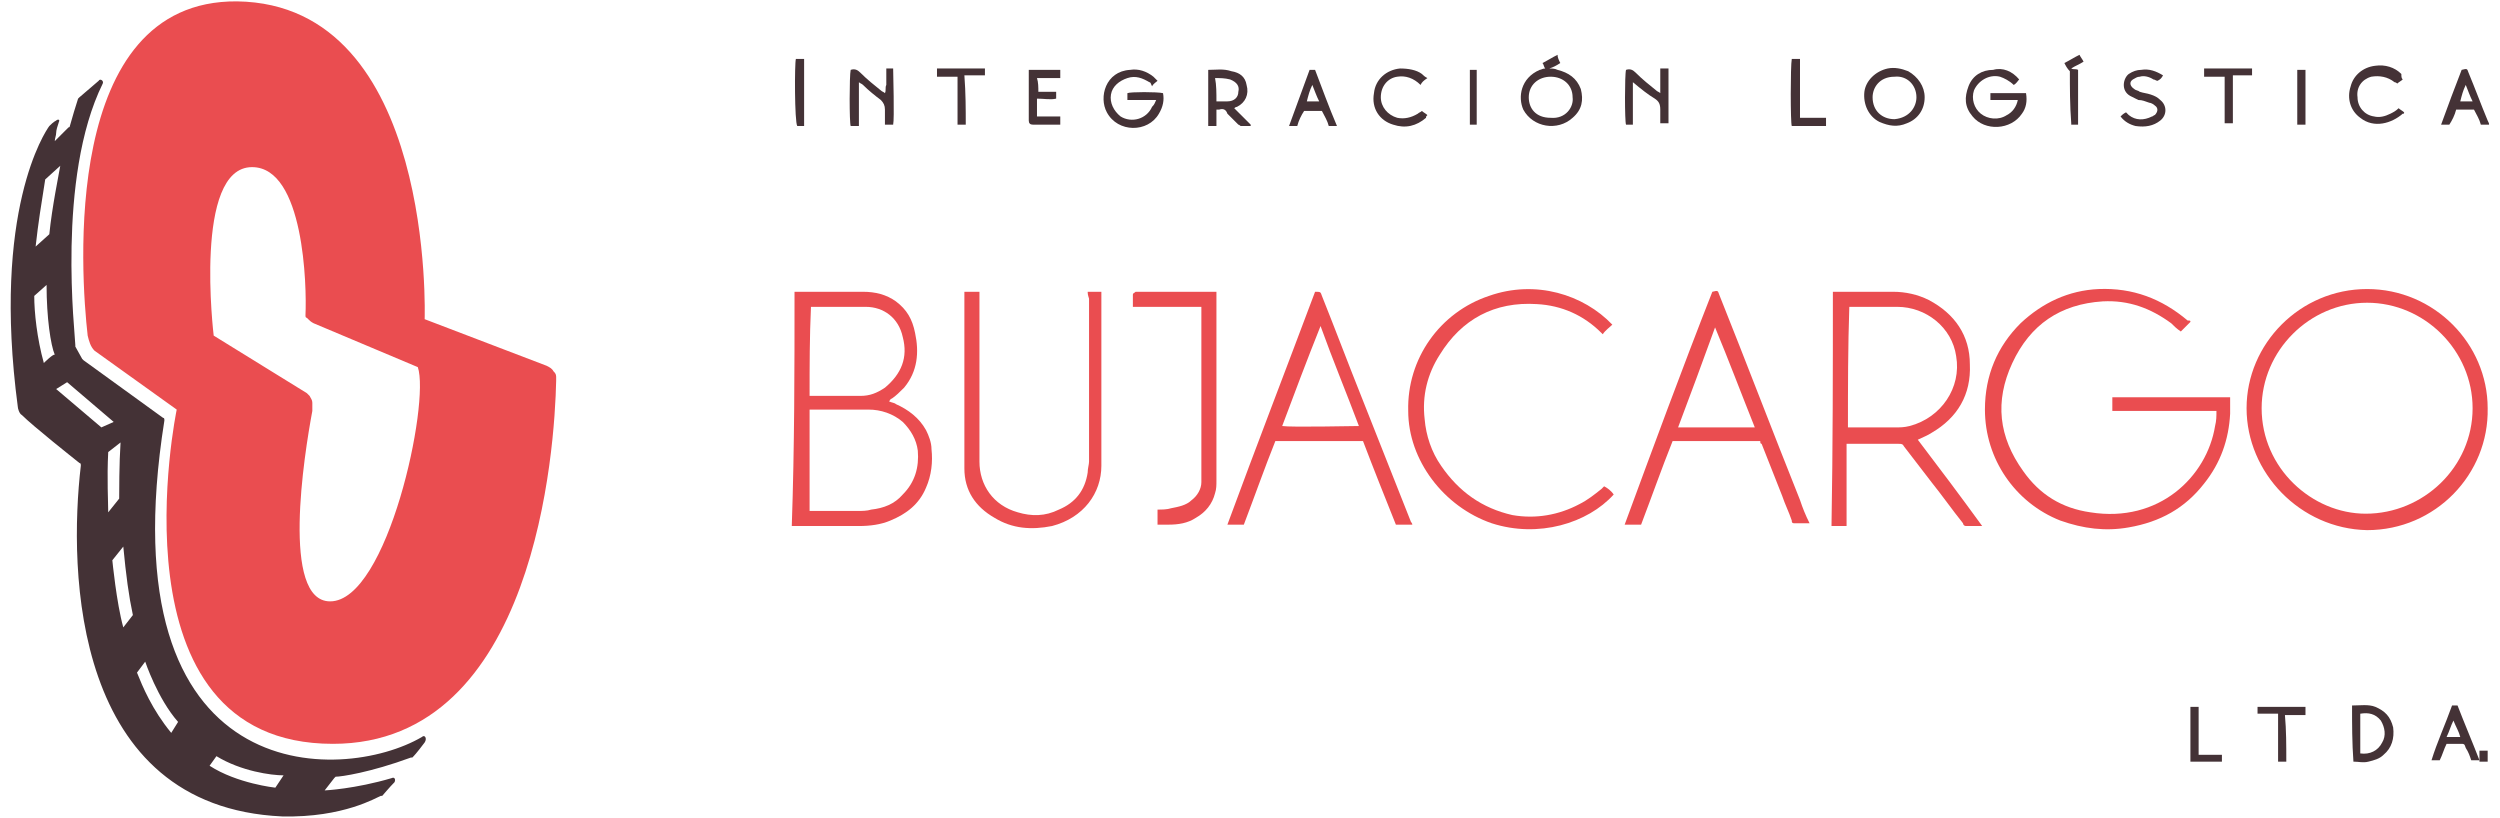 <svg xmlns="http://www.w3.org/2000/svg" xmlns:xlink="http://www.w3.org/1999/xlink" x="0px" y="0px" viewBox="0 0 182.5 59.7" style="enable-background:new 0 0 182.5 59.7;" xml:space="preserve"><style type="text/css">	.st0{display:none;}	.st1{display:inline;}	.st2{fill:#443236;}	.st3{fill:#EA4D50;}	.st4{fill:#FFFFFF;}	.st5{fill:#817C7D;}	.st6{display:inline;fill:#020203;}	.st7{fill:#A99F9F;}	.st8{fill:#D7CDCE;}	.st9{fill:none;stroke:#EA4D50;stroke-miterlimit:10;}	.st10{fill:none;stroke:#020203;stroke-miterlimit:10;}</style><g id="Capa_1" class="st0">	<g id="positivo">		<g class="st1">			<path class="st2" d="M215.7,339.8c-29.2,17.1-115.8,20-94.1-115.9c0.1-0.4-0.1-0.8-0.4-1l-29-21.1c-0.1-0.1-0.2-0.2-0.3-0.4    l-2.4-4.5c-0.1-0.1-0.1-0.2-0.1-0.3c-0.4-3.5-7.1-61.2,9.6-95.8c0.5-1-0.8-1.9-1.6-1.2l-6.8,6.5c-0.1,0.1-0.2,0.2-0.3,0.4    c-0.8,2.8-2,6.5-2.9,9.9c-0.1,0.2-0.2,0.4-0.3,0.5l-5.7,5.3c0.3-1.1,0.6-2.3,0.9-3.4c0.2-0.9,0.7-2.6,1.1-4.1    c0.3-1.1-0.7-1.1-1.2-0.6c-1,0.9-2.1,1.9-2.6,2.4c-0.1,0.1-0.1,0.1-0.1,0.2c-1.3,1.8-21.2,30.8-11.5,102.8c0.1,0.6,0.7,2.4,1.3,3    c4.1,4.1,18.4,15.3,21,17.4c0.3,0.2,0.4,0.5,0.4,0.9c-3.8,38.9-2.4,125,74.2,128.3c22.6,0.3,34.6-6.9,36.2-7.8    c0.1-0.1,0.2-0.1,0.3-0.2c0.6-0.7,2.7-3.2,4.3-5.2c0.6-0.8-0.1-1.9-1.1-1.6c-13.7,4.1-24.4,4.6-24.4,4.6l3.4-4.3    c0.2-0.2,0.4-0.4,0.7-0.4c2.1-0.2,12.8-1.6,27.8-6.9c0.1,0,0.3-0.1,0.4-0.2c0.4-0.4,1.5-1.7,4.6-5.6    C217.7,340.4,216.7,339.2,215.7,339.8z M77.5,203c-2.5-8.8-3.3-18.4-3.4-24.7l4.3-3.9c-0.1,11.9,1.7,21.8,2.8,25.4    C81.1,199.9,77.5,203,77.5,203z M79.4,156l-4.8,4.4c0.9-9.1,1.8-15.2,3.6-24.4l5.5-5.1C82.9,134.2,80.5,146.2,79.4,156z     M98.4,227l-16.4-14.3l3.8-2.4l17,14.7L98.4,227z M101.3,235.7l4.6-3.7c-0.7,7.5-0.5,18.6-0.6,20.5l-4.1,5.2    C101.1,254.4,100.8,245.1,101.3,235.7z M106.5,299.7c-2.5-9-4.2-24.5-4.2-24.5l3.8-4.8c1.1,10.4,2.1,17.9,3.8,25.1L106.5,299.7z     M124.3,338.7c-7.1-8.6-10.6-17.1-12.4-21.8l3.1-3.9c0,0,4.7,13.6,12.1,22.2L124.3,338.7z M162.1,358.4c0,0-14-1.4-24.1-7.8    l2.7-3.4c9.1,5.4,19.9,6.9,24.6,7.2L162.1,358.4z"></path>			<path class="st3" d="M264.9,209.6c0-0.6-0.1-1.1-0.2-1.7c-0.2-0.8-0.5-1.5-1-2.2c-0.8-0.8-1.6-1.4-2.5-2.1l-44.6-16.3    c0,0,4.2-115.4-68.5-116.1c-64.8-0.6-57,100.2-54.6,121.8l0.1,0.2c0.4,2,1.2,3.8,2.4,5.4l30.1,21.7c0,0-25.4,122.5,57.4,122.5    c73.6,0,80.7-108.7,81.3-133L264.9,209.6z M182.3,290.6c-17.9,0-9.6-53.7-6.7-69.6c0-0.8,0-1.6-0.1-2.4l0-0.2l-0.1-0.3    c-0.2-0.9-0.5-1.6-0.9-2.4c-0.4-0.4-0.8-0.8-1.2-1.2l-33.9-21.2c0,0-7.7-61.8,14-61.8c19.2,0,19.9,43.6,19.8,53.9    c0.1,0.4,0.2,0.8,0.3,1.1l0.3,0.4c0.6,0.6,1.2,1.2,1.8,1.7l38.2,16.2C218.8,217.7,203.3,290.6,182.3,290.6z"></path>		</g>		<g class="st1">			<path class="st3" d="M352.1,177.1c0.6,0,1.1-0.1,1.5-0.1c7.9,0,15.7,0,23.6,0c4.4,0,8.5,1,12,3.6c3.8,2.8,6.1,6.7,7.2,11.3    c1.7,7.2,0.8,14-3.9,20c-1.3,1.6-2.8,3.1-4.5,4.2c-0.3,0.2-0.7,0.5-1.1,0.8c0.9,0.4,1.8,0.7,2.6,1c4.8,2,8.5,5.1,11,9.6    c1.2,2.2,1.9,4.6,2.2,7.1c0.5,4.8,0.1,9.4-1.8,13.8c-2.6,5.9-7,9.8-13,12c-3.6,1.4-7.4,2-11.3,2c-7.8,0-15.5,0-23.2,0    c-0.4,0-0.8-0.1-1.3-0.1C352.1,234,352.1,205.6,352.1,177.1z M357.6,257.3c0.6,0,1.1,0,1.6,0c5.4,0,10.7,0,16.1,0    c1.7,0,3.4-0.1,5.1-0.3c4.4-0.5,8.4-2.2,11.5-5.4c4.4-4.4,6.1-9.9,5.4-16c-0.5-4.2-2.4-7.7-5.7-10.4c-3.7-3-8-4.4-12.7-4.5    c-6.9-0.2-13.7-0.1-20.6-0.1c-0.2,0-0.5,0.1-0.8,0.1C357.6,233,357.6,245.1,357.6,257.3z M357.6,215.2c0.7,0,1.3,0,1.8,0    c5.6,0,11.1-0.1,16.7,0c3.3,0.1,6.2-1,8.8-3.1c5.9-4.8,8.3-11,6.7-18.5c-1.4-6.8-6.8-11.2-13.8-11.2c-6.3,0-12.7,0-19,0    c-0.4,0-0.8,0.1-1.2,0.1C357.6,193.4,357.6,204.2,357.6,215.2z"></path>			<path class="st3" d="M883.5,219.5c-0.1-23.6,19.5-43.7,44.1-43.7c24.7,0,43.9,20.2,44.2,43.4c0.3,23.9-19.3,44.5-44.2,44.5    C903,263.6,883.2,243.5,883.5,219.5z M966.2,219.7c0.2-21-17.7-38.5-38.6-38.5c-21,0-38.6,17.5-38.7,38.4    c0,21.8,18.4,38.5,38.2,38.6C947.9,258.4,966.2,241.3,966.2,219.7z"></path>			<path class="st3" d="M863.1,188.3c-0.8,0.8-1.6,1.7-2.5,2.5c-0.4,0.4-0.7,0.7-1.1,1c-1.3-1.1-2.4-2.1-3.6-3.1    c-7.3-5.7-15.7-8.5-25-7.9c-15.5,0.9-26.8,8.7-33.3,22.6c-6.5,13.8-4.8,27.3,4.1,39.6c6,8.3,14.2,13.5,24.4,15.1    c25.2,4,42.5-13.1,45.7-31.6c0.3-1.8,0.5-3.7,0.7-5.8c-6.5-0.1-12.8,0-19,0c-6.3,0-12.6,0-19,0c0-1.8,0-3.5,0-5.3    c14.4,0,28.8,0,43.3,0c0,2.1,0.1,4.1,0,6.1c-0.4,9.5-3.6,17.9-9.5,25.3c-7,8.9-16.2,14.3-27.4,16.1c-8.5,1.4-16.8,0.7-24.8-2.5    c-16.6-6.5-27.7-22.8-27.7-40.5c0-12.4,4.4-23,13.3-31.6c7.9-7.7,17.4-11.9,28.5-12.4c12.5-0.6,23.2,3.5,32.4,11.7    c0.1,0.1,0.2,0.2,0.3,0.3C862.9,188,863,188.1,863.1,188.3z"></path>			<path class="st3" d="M731.9,177c0.7,0,1.2,0,1.7,0c6.9,0,13.8,0,20.8,0c4.5,0,8.9,0.8,12.9,3c9.5,5.1,14.9,13,15.2,23.8    c0.3,11-4.6,19.4-14.2,25.1c-1.5,0.9-3.1,1.5-4.8,2.3c7.8,10.4,15.5,20.7,23.5,31.4c-2.3,0-4.3,0-6.2,0c-0.4,0-0.9-0.5-1.2-0.9    c-3.8-5-7.7-10.1-11.5-15.1c-3.3-4.3-6.6-8.7-9.8-13c-0.6-0.8-1.2-1-2.2-1c-5.6,0.1-11.2,0.1-16.8,0.1c-0.6,0-1.1,0-1.9,0    c-0.1,1.7,0,3.3,0,5c0,1.7,0,3.3,0,5c0,1.7,0,3.3,0,5s0,3.3,0,5s0,3.3,0,5c0,1.6,0,3.3,0,5.1c-1.8,0-3.6,0-5.4,0    C731.9,234,731.9,205.6,731.9,177z M737.4,226.9c0.4,0.1,0.8,0.1,1.1,0.1c5.5,0,11,0.1,16.5,0c1.6,0,3.2-0.2,4.8-0.6    c11.6-2.8,18.9-13.9,17-25.7C775,190,766,182.5,755,182.5c-5.4,0-10.7,0-16.1,0c-0.5,0-1,0.1-1.6,0.1    C737.4,197.4,737.4,212.1,737.4,226.9z"></path>			<path class="st3" d="M578.3,262.4c-2,0-3.9,0-5.9,0c-3.9-10.1-7.9-20.2-11.8-30.4c-10.7,0-21.3,0-32.1,0    c-3.8,10.1-7.5,20.3-11.3,30.5c-2,0-3.8,0-6,0c10.7-28.6,21.3-57,31.9-85.3c1.8-0.2,1.8-0.2,2.4,1.3c4.8,12.3,9.6,24.6,14.4,36.9    c6,15.3,11.9,30.6,17.9,45.8C577.9,261.5,578.1,261.8,578.3,262.4z M530.5,226.4c2.9,0.3,26.6,0.2,27.8-0.1    c-4.7-12.1-9.4-24.1-14.2-36.6C539.5,202.2,535,214.2,530.5,226.4z"></path>			<path class="st3" d="M705.3,232c-10.7,0-21.3,0-32,0c-3.8,10.2-7.5,20.3-11.3,30.4c-2,0-3.9,0-6,0c10.7-28.5,21.3-56.9,31.9-85.3    c1.8-0.3,1.8-0.3,2.4,1.2c9.8,25.1,19.6,50.2,29.4,75.4c1.1,2.8,2.2,5.7,3.4,8.7c-1.9,0.1-3.7,0.1-5.4,0c-0.8,0-0.8-0.7-1-1.2    c-1.2-3.1-2.4-6.2-3.6-9.3c-2.4-6.3-4.9-12.5-7.3-18.8C705.7,232.8,705.5,232.5,705.3,232z M703.3,226.5    c-4.8-12.3-9.5-24.4-14.3-36.8c-4.6,12.4-9.1,24.6-13.7,36.8C684.8,226.5,693.9,226.5,703.3,226.5z"></path>			<path class="st3" d="M459.4,177.1c1.8,0,3.5,0,5.2,0c0,0.4,0.1,0.8,0.1,1.2c0,20.8,0,41.6,0,62.4c0,10-6.3,19.2-18.1,21.9    c-7.4,1.7-14.6,0.9-21.3-3c-7-4-10.9-10.1-11.3-18.2c-0.1-1.6-0.1-3.2-0.1-4.8c0-19.2,0-38.4,0-57.6c0-0.6,0-1.2,0-1.9    c1.9,0,3.6,0,5.5,0c0,0.6,0,1.2,0,1.8c0,20,0.1,40,0,60c-0.1,8.3,5,15.8,14.1,18.4c5.1,1.4,10.2,1.3,15.1-0.8    c6.1-2.6,9.4-7.2,10.4-13.7c0.2-1.4,0.3-2.8,0.3-4.2c0-19.9,0-39.8,0-59.6C459.4,178.4,459.4,177.8,459.4,177.1z"></path>			<path class="st3" d="M651.8,251.1c-9.8,10.6-27.5,16.1-44.4,10.6c-17.7-5.8-30.4-23-30.6-41c-0.3-19.2,11.8-36,29.8-42.2    c16.9-5.8,34.7-0.6,45.2,10.3c-1.2,1.1-2.4,2.2-3.7,3.4c-0.1-0.1-0.4-0.3-0.7-0.6c-6.7-6.3-14.5-10-23.7-10.5    c-15.6-0.8-27.3,5.7-35.7,18.6c-4.6,7.1-6.3,15.1-5.6,23.4c0.5,6.2,2.7,11.9,6.2,17c6.3,9.3,14.9,15.6,26.1,17.8    c8.7,1.8,17,0.2,24.7-4.1c2.8-1.6,5.4-3.5,7.8-5.6c0.3-0.3,0.7-0.6,1.1-0.9C649.5,248.7,650.7,249.9,651.8,251.1z"></path>			<path class="st3" d="M501,182.5c-8.5,0-16.7,0-25.2,0c0-1.6-0.1-3,0-4.4c0-0.4,0.6-0.8,1-1c0.2-0.1,0.6,0,0.9,0    c9.1,0,18.2,0,27.3,0c0.4,0,0.8,0.1,1.3,0.1c0,0.5,0.1,0.9,0.1,1.3c0,22.6,0,45.2,0,67.7c0,1.4-0.1,2.9-0.4,4.3    c-0.8,4.1-3.3,7.1-6.9,9.2c-3.1,1.8-6.5,2.5-10,2.8c-1.3,0.1-2.7,0.1-4.1,0.2c0-1.9,0-3.5,0-5.3c1.6-0.1,3.3-0.2,4.9-0.4    c2.7-0.3,5.3-1.1,7.5-2.8c2.1-1.6,3.3-3.9,3.5-6.5c0-0.6,0-1.1,0-1.7c0-20.5,0-40.9,0-61.4C501,183.8,501,183.3,501,182.5z"></path>		</g>		<g class="st1">			<path class="st2" d="M800.3,99.3c-0.7,0.7-1.2,1.3-1.9,2c-1.6-1.4-3.3-2.3-5.2-2.8c-4-0.9-8.2,1.4-9.3,5.1c-1,3.2,0,6.3,2.5,8.4    c2.7,2.2,6.3,2.4,9.3,0.7c2.1-1.2,3.5-3,3.9-5.7c-3.5-0.2-6.8,0-10.3-0.1c0-0.9,0-1.8,0-2.7c4.4,0,8.7,0,13.1,0    c0.4,2.8,0,5.3-1.6,7.7c-4,6-13.3,6.6-17.9,1c-2.8-3.3-3.2-7.1-1.6-11.1c1.6-3.9,4.8-5.8,9-6.2C794.3,95.2,797.5,96.4,800.3,99.3    z"></path>			<path class="st2" d="M484.4,106.8c-3.6,0-6.9,0-10.3,0c0-1,0-1.8,0-2.6c1.1-0.3,10.8-0.4,13.1-0.1c0.4,2.6,0,5.1-1.4,7.4    c-4.2,7-15.2,6.8-19.2-0.3c-3.2-5.7-0.6-14.9,8.7-15.7c3.1-0.3,5.8,0.6,8.3,2.4c0.5,0.4,1,0.9,1.5,1.4c-0.7,0.7-1.3,1.2-2,1.8    c-0.4-0.3-0.8-0.6-1.2-0.9c-2.4-1.6-4.9-2.4-7.8-1.7c-3.2,0.8-5.3,3-5.8,6.2c-0.5,3.2,0.8,6.1,3.6,7.8c4.2,2.6,9.6,1,11.7-3.4    C483.9,108.5,484.1,107.8,484.4,106.8z"></path>			<path class="st2" d="M632.5,93.2c-1.4,0.8-2.6,1.4-4.2,2.2c1.2,0.2,2,0.2,2.8,0.4c4.1,0.9,7.1,3.1,8.3,7.2    c1.2,4,0.3,7.7-2.8,10.7c-5.3,5-14.7,3.4-17.8-3c-2.2-4.6-1.1-11.7,5.9-14.4c0.6-0.2,1.2-0.4,1.8-0.6c-0.4-0.7-0.7-1.3-1.2-2.1    c1.8-0.9,3.6-1.9,5.5-2.9C631.4,91.5,631.9,92.3,632.5,93.2z M636.9,106.1c0-4.4-3.3-7.7-7.9-7.8c-4.6-0.1-8,3.2-8.1,7.6    c-0.1,3.8,2.6,7.7,8,7.7C634.5,113.8,637.2,109.6,636.9,106.1z"></path>			<path class="st2" d="M765.6,106.1c0,4.4-2.6,8.1-6.7,9.7c-3.4,1.3-6.7,1.1-9.9-0.6c-4-2.1-6-6.3-5.3-10.9    c0.7-4.2,4.2-7.7,8.6-8.5c2.6-0.5,5-0.2,7.4,0.9C763.4,98.5,765.6,102,765.6,106.1z M762.5,106.1c0-4.4-3.5-7.8-8-7.7    c-5.4,0.2-8,3.8-8,7.5c0,4.8,3.5,7.8,8.1,7.8C760.2,113.7,762.8,109.5,762.5,106.1z"></path>			<path class="st2" d="M506.6,110.4c0,2,0,3.8,0,5.8c-1,0-1.9,0-2.9,0c0-6.7,0-13.5,0-20.3c2.9,0,5.7-0.3,8.4,0.3    c2.8,0.7,5,2.1,5.8,5.1c0.9,3.3-0.5,6.6-3.6,8.2c-0.2,0.1-0.5,0.2-0.9,0.5c2.1,2.1,4.1,4.1,6.1,6.1c0,0.1-0.1,0.2-0.1,0.3    c-1.1,0-2.2,0.1-3.3,0c-0.3,0-0.7-0.4-1-0.6c-1.3-1.3-2.7-2.5-3.8-3.9c-1-1.1-2-1.7-3.5-1.4C507.3,110.3,507.1,110.4,506.6,110.4    z M506.6,107.3c1.5,0,2.8,0,4.1,0c2.3-0.1,3.9-1.4,4.2-3.5c0.3-2.1-0.7-3.8-2.9-4.6c-1.8-0.7-3.6-0.6-5.5-0.4    C506.6,101.6,506.6,104.4,506.6,107.3z"></path>			<path class="st2" d="M388.2,116.2c-0.9,0-1.8,0-2.8,0c0-1.9-0.1-3.7,0-5.5c0.1-1.4-0.4-2.4-1.5-3.3c-2.3-1.9-4.5-3.9-6.8-5.9    c-0.4-0.3-0.8-0.6-1.4-1.1c0,5.5,0,10.6,0,15.8c-1.1,0-1.9,0-2.8,0c-0.3-1.2-0.4-18.8,0-20.3c1.3-0.3,2.4-0.1,3.5,0.9    c2.4,2.3,5,4.5,7.5,6.7c0.4,0.3,0.8,0.7,1.3,1.1c0.5-1,0.2-2,0.3-2.9c0-0.9,0-1.9,0-2.8c0-1,0-1.9,0-3c1,0,1.9,0,2.7,0    C388.4,96.9,388.5,114.1,388.2,116.2z"></path>			<path class="st2" d="M659,100.7c0,5.2,0,10.3,0,15.5c-1,0-1.8,0-2.7,0c-0.3-1.1-0.4-18.5-0.1-20.3c1.3-0.3,2.4-0.1,3.5,0.9    c2.4,2.3,5,4.5,7.5,6.7c0.4,0.3,0.8,0.6,1.4,1.1c0.2-3.1,0-5.9,0.2-8.8c1,0,1.8,0,2.8,0c0,6.8,0,13.5,0,20.3c-0.9,0-1.8,0-2.9,0    c0-1.7-0.1-3.4,0-5c0.2-1.8-0.4-3-1.8-4.1c-2.6-2.1-5.1-4.4-7.6-6.6C659.2,100.6,659.1,100.6,659,100.7z"></path>			<path class="st2" d="M921.8,328.6c3-0.1,5.8-0.3,8.5,0.7c3.4,1.3,5.7,3.6,6.3,7.3c0.7,3.9-0.5,7.3-3.6,9.8    c-1.6,1.3-3.5,2.1-5.6,2.4c-1.8,0.3-3.7,0.1-5.6,0.1C921.8,342.1,921.8,335.5,921.8,328.6z M924.8,345.9c3.6,0.3,6.7-1.2,8.2-3.9    c1.4-2.5,1.1-5.7-0.7-7.9c-2-2.3-4.6-2.9-7.5-2.7C924.8,336.4,924.8,341.1,924.8,345.9z"></path>			<path class="st2" d="M940.5,99.4c-0.7,0.6-1.3,1.1-2,1.8c-0.2-0.2-0.5-0.4-0.9-0.7c-2.6-1.9-5.5-2.7-8.6-1.8    c-3.4,1-5.4,4-5.2,7.7c0.2,3.5,2.5,6.3,5.9,7.1c2.1,0.5,4.1,0.2,6-0.8c1-0.5,1.9-1.2,3-1.8c0.6,0.5,1.3,1,1.9,1.6    c-0.1,0.3-0.2,0.4-0.3,0.5c-3.8,3.7-10.4,5.4-15.6,1.4c-3.5-2.6-4.9-7.1-3.6-11.4c1.2-4.2,4.7-7.1,9.2-7.4c3.5-0.3,6.8,0.5,9.5,3    c0.2,0.1,0.3,0.3,0.4,0.4C940.3,99.1,940.3,99.2,940.5,99.4z"></path>			<path class="st2" d="M853,98c-0.7,0.8-1.2,1.4-1.8,2.2c-0.5-0.2-0.9-0.4-1.3-0.7c-1.6-0.9-3.3-1.3-5.1-0.9    c-0.8,0.2-1.7,0.5-2.4,1c-1.3,1-1.2,2.8,0.3,3.6c0.6,0.3,1.3,0.6,2,0.8c1.3,0.4,2.6,0.7,3.9,1c1.4,0.3,2.5,1,3.5,1.8    c2.5,2,2.5,5.5,0.1,7.6c-2.6,2.2-5.6,2.4-8.8,2c-2.2-0.3-4.1-1.3-5.6-3.3c0.6-0.5,1.1-1.1,1.8-1.6c0.4,0.3,0.7,0.6,1.1,0.8    c2.7,2.1,5.7,2,8.6,0.6c0.3-0.1,0.5-0.3,0.8-0.5c1.2-1,1.3-2.3,0-3.3c-0.6-0.5-1.4-0.9-2.2-1.2c-1.3-0.5-2.7-0.8-4-1.2    c-1.1-0.4-2.2-0.8-3.1-1.3c-3.5-2.2-2.4-6.3-0.4-7.9c1.4-1.1,3-1.7,4.7-1.7C848,95.5,850.5,96.2,853,98z"></path>			<path class="st2" d="M581,101.3c-2.6-2.3-5.3-3.3-8.6-2.8c-3.8,0.7-6.2,3.6-6.2,7.4c-0.1,3.7,2.3,6.7,5.9,7.6    c2.8,0.7,5.2-0.1,7.5-1.5c0.5-0.3,1-0.7,1.6-1.1c0.7,0.6,1.3,1.1,2,1.7c-0.3,0.3-0.4,0.7-0.7,0.9c-3.5,2.9-7.5,4.1-12,2.7    c-5-1.6-7.8-6.2-7.2-11.3c0.6-5.1,4.4-8.8,9.6-9.2c3-0.2,5.8,0.4,8.2,2.1c0.7,0.5,1.2,1.1,1.9,1.7    C582.3,100.1,581.6,100.7,581,101.3z"></path>			<path class="st2" d="M958.4,328.6c0.6,0,1.2,0,1.9,0c2.7,6.7,5.3,13.4,8.1,20.3c-1.1,0-2.1,0-3.2,0c-0.6-1.4-1.2-2.9-1.8-4.4    c-0.6-1.5-0.4-1.5-2.1-1.5c-1.7,0-3.4,0-5.2,0c-0.8,2-1.5,3.9-2.3,5.9c-1,0-1.9,0-3.2,0C953.2,342.1,955.8,335.4,958.4,328.6z     M961.7,340.1c-0.8-1.9-1.5-3.7-2.3-5.8c-0.8,2.1-1.5,3.9-2.3,5.8C958.7,340.1,960.1,340.1,961.7,340.1z"></path>			<path class="st2" d="M441.4,104c2.3,0,4.5,0,6.7,0c0,0.9,0,1.8,0,2.7c-2.2,0.3-4.4,0-6.8,0.2c-0.1,2.1-0.1,4.2,0,6.5    c2.9,0,5.7,0,8.5,0c0,1,0,1.9,0,2.8c-0.4,0-0.8,0.1-1.1,0.1c-3,0-5.9,0-8.9,0c-1.2,0-1.6-0.4-1.6-1.5c0-6.1,0-12.1,0-18.2    c0-0.2,0.1-0.4,0.1-0.7c3.8,0,7.5,0,11.4,0c0,0.9,0,1.7,0,2.8c-2.8,0-5.5,0-8.4,0C441.4,100.6,441.4,102.2,441.4,104z"></path>			<path class="st2" d="M536,116.3c-1,0-1.9,0-3.1,0c2.6-6.9,5.2-13.6,7.7-20.3c0.7,0,1.2,0,1.8,0c2.6,6.8,5.3,13.5,7.9,20.3    c-1.1,0-2,0-3.1,0c-0.8-1.8-1.5-3.7-2.3-5.7c-2.2,0-4.4,0-6.7,0C537.5,112.4,536.8,114.3,536,116.3z M543.9,107.5    c-0.8-1.9-1.5-3.8-2.3-5.9c-0.8,2.2-1.7,3.9-2.2,5.9C541,107.5,542.3,107.5,543.9,107.5z"></path>			<path class="st2" d="M972.3,116.2c-1,0-2,0-3.1,0c-0.8-1.8-1.5-3.7-2.3-5.7c-2.2,0-4.4,0-6.7,0c-0.7,1.9-1.5,3.8-2.3,5.7    c-1,0-1.9,0-3.1,0c2.6-6.9,5.2-13.6,7.7-20.2c1.8-0.3,1.8-0.3,2.4,1.2c2.3,5.9,4.6,11.8,6.9,17.6    C972,115.3,972.1,115.7,972.3,116.2z M963.5,101.6c-0.8,2.2-1.7,3.9-2.1,5.9c1.5,0,2.9,0,4.4,0    C965.1,105.6,964.4,103.7,963.5,101.6z"></path>			<path class="st2" d="M897.7,348.9c-1.2,0-2,0-3,0c0-5.8,0-11.5,0-17.5c-2.5-0.1-4.9,0-7.4-0.1c0-0.9,0-1.8,0-2.7    c5.9,0,11.8,0,17.8,0c0,0.3,0.1,0.5,0.1,0.8c0,0.6,0,1.1,0,1.9c-2.5,0.2-4.9,0-7.5,0.1C897.7,337.3,897.7,343,897.7,348.9z"></path>			<path class="st2" d="M875.5,98.7c-2.6,0-4.9,0-7.3,0c0-1,0-1.8,0-2.8c5.9,0,11.7,0,17.6,0c0,0.8,0,1.7,0,2.8    c-2.3,0.2-4.7,0-7.2,0.1c-0.1,5.8,0,11.6-0.1,17.5c-1,0-1.8,0-2.9,0c-0.2-1.4-0.1-2.8-0.1-4.3c0-1.4,0-2.9,0-4.3s0-2.9,0-4.3    C875.5,101.8,875.5,100.4,875.5,98.7z"></path>			<path class="st2" d="M414.7,116.2c-1.1,0-2,0-3,0c0-5.8,0-11.5,0-17.4c-2.5,0-4.9,0-7.3,0c0-1.1,0-1.9,0-2.9c5.8,0,11.6,0,17.5,0    c0,0.4,0.1,0.8,0.1,1.1c0,0.5,0,1,0,1.7c-2.5,0-4.9,0-7.4,0C414.7,104.6,414.7,110.3,414.7,116.2z"></path>			<path class="st2" d="M720.2,113.4c3.4,0,6.5,0,9.7,0c0,1,0,1.9,0,2.8c-4.2,0-8.3,0-12.4,0c-0.3-1-0.5-22.1-0.1-24.5    c0.9,0,1.8,0,2.8,0C720.2,98.9,720.2,106,720.2,113.4z"></path>			<path class="st2" d="M874.6,348.9c-3.9,0-7.7,0-11.6,0c0-6.8,0-13.5,0-20.3c0.9,0,1.8,0,2.9,0c0,5.8,0,11.5,0,17.4    c3,0,5.7,0,8.6,0C874.6,347,874.6,347.9,874.6,348.9z"></path>			<path class="st2" d="M818.8,96.6c-0.8-1.1-1.4-1.9-2.2-3c2-1,3.7-1.9,5.7-2.9c0.5,0.8,1,1.6,1.5,2.6c-1.5,0.8-3,1.5-4.6,2.3    c0.8,0.5,1.7,0.1,2.5,0.4c0,6.7,0,13.4,0,20.2c-0.5,0-1,0.1-1.4,0.1c-0.4,0-0.8,0-1.2,0c-0.1-0.1-0.2-0.2-0.2-0.2l-0.1-0.1    c0-0.1-0.1-0.3-0.1-0.5C818.8,109.1,818.8,102.7,818.8,96.6z"></path>			<path class="st2" d="M352.5,91.7c0.4,0,0.9-0.1,1.3-0.1c0.4,0,0.8,0.1,1.3,0.1c0,8.2,0,16.3,0,24.5c-0.5,0-0.9,0.1-1.4,0.1    c-0.4,0-0.8,0-1.2,0C352.2,115.1,352.2,93.4,352.5,91.7z"></path>			<path class="st2" d="M902,95.9c1,0,1.8,0,2.8,0c0,6.8,0,13.5,0,20.3c-0.9,0-1.8,0-2.8,0C902,109.5,902,102.8,902,95.9z"></path>			<path class="st2" d="M601.6,116.2c-1,0-1.8,0-2.7,0c0-6.8,0-13.5,0-20.3c0.5,0,1-0.1,1.4-0.1c0.4,0,0.8,0,1.2,0    C601.8,96.9,602,113.9,601.6,116.2z"></path>			<path class="st2" d="M971.7,348.9c-0.9,0-1.8,0-2.8,0c0-1.4,0-2.6,0-4c1,0,1.9,0,2.8,0C971.7,346.3,971.7,347.5,971.7,348.9z"></path>		</g>	</g>	<g id="negativo" class="st1">		<g>			<path class="st2" d="M30.8,53.9C25,57.3,7.7,57.9,12,30.8c0-0.1,0-0.2-0.1-0.2l-5.8-4.2c0,0,0,0-0.1-0.1l-0.5-0.9c0,0,0,0,0-0.1    C5.5,24.6,4.2,13.1,7.5,6.2C7.6,6,7.4,5.9,7.2,6L5.8,7.3c0,0,0,0-0.1,0.1c-0.2,0.6-0.4,1.3-0.6,2c0,0,0,0.1-0.1,0.1L4,10.5    c0.1-0.2,0.1-0.5,0.2-0.7c0-0.2,0.1-0.5,0.2-0.8c0.1-0.2-0.1-0.2-0.2-0.1C4,9.1,3.7,9.3,3.6,9.4c0,0,0,0,0,0    c-0.3,0.4-4.2,6.2-2.3,20.5c0,0.1,0.1,0.5,0.3,0.6c0.8,0.8,3.7,3,4.2,3.5c0.1,0,0.1,0.1,0.1,0.2c-0.8,7.8-0.5,24.9,14.8,25.6    c4.5,0.1,6.9-1.4,7.2-1.5c0,0,0,0,0.1,0c0.1-0.1,0.5-0.6,0.9-1c0.1-0.2,0-0.4-0.2-0.3c-2.7,0.8-4.9,0.9-4.9,0.9l0.7-0.9    c0,0,0.1-0.1,0.1-0.1c0.4,0,2.5-0.3,5.5-1.4c0,0,0.1,0,0.1,0c0.1-0.1,0.3-0.3,0.9-1.1C31.2,54,31,53.8,30.8,53.9z M3.2,26.6    c-0.5-1.8-0.7-3.7-0.7-4.9l0.8-0.8c0,2.4,0.3,4.3,0.6,5.1C3.9,26,3.2,26.6,3.2,26.6z M3.6,17.3l-1,0.9c0.2-1.8,0.4-3,0.7-4.9    l1.1-1C4.3,12.9,3.8,15.3,3.6,17.3z M7.4,31.4l-3.3-2.8l0.8-0.5L8.3,31L7.4,31.4z M8,33.2l0.9-0.7c-0.1,1.5-0.1,3.7-0.1,4.1    l-0.8,1C7.9,36.9,7.9,35,8,33.2z M9,45.9C8.5,44.1,8.2,41,8.2,41l0.8-1c0.2,2.1,0.4,3.6,0.7,5L9,45.9z M12.6,53.7    c-1.4-1.7-2.1-3.4-2.5-4.3l0.6-0.8c0,0,0.9,2.7,2.4,4.4L12.6,53.7z M20.1,57.6c0,0-2.8-0.3-4.8-1.6l0.5-0.7    c1.8,1.1,4,1.4,4.9,1.4L20.1,57.6z"></path>			<path class="st4" d="M40.6,27.9c0-0.1,0-0.2,0-0.3c0-0.2-0.1-0.3-0.2-0.4c-0.1-0.2-0.3-0.3-0.5-0.4L31,23.5c0,0,0.8-23-13.7-23.2    C4.4,0.2,6,20.3,6.5,24.6l0,0c0.1,0.4,0.2,0.8,0.5,1.1l6,4.3c0,0-5.1,24.4,11.4,24.4C39.1,54.5,40.5,32.8,40.6,27.9L40.6,27.9z     M24.1,44.1c-3.6,0-1.9-10.7-1.3-13.9c0-0.2,0-0.3,0-0.5l0,0l0-0.1c0-0.2-0.1-0.3-0.2-0.5c-0.1-0.1-0.2-0.2-0.2-0.2l-6.8-4.2    c0,0-1.5-12.3,2.8-12.3c3.8,0,4,8.7,3.9,10.8c0,0.1,0,0.2,0.1,0.2l0.1,0.1c0.1,0.1,0.2,0.2,0.4,0.3l7.6,3.2    C31.4,29.6,28.3,44.1,24.1,44.1z"></path>		</g>		<g>			<path class="st4" d="M58,21.5c0.1,0,0.2,0,0.3,0c1.6,0,3.1,0,4.7,0c0.9,0,1.7,0.2,2.4,0.7c0.8,0.6,1.2,1.3,1.4,2.2    c0.3,1.4,0.2,2.8-0.8,4c-0.3,0.3-0.6,0.6-0.9,0.8c-0.1,0-0.1,0.1-0.2,0.2c0.2,0.1,0.4,0.1,0.5,0.2c0.9,0.4,1.7,1,2.2,1.9    c0.2,0.4,0.4,0.9,0.4,1.4c0.1,0.9,0,1.9-0.4,2.8c-0.5,1.2-1.4,1.9-2.6,2.4c-0.7,0.3-1.5,0.4-2.3,0.4c-1.5,0-3.1,0-4.6,0    c-0.1,0-0.2,0-0.3,0C58,32.8,58,27.1,58,21.5z M59.1,37.5c0.1,0,0.2,0,0.3,0c1.1,0,2.1,0,3.2,0c0.3,0,0.7,0,1-0.1    c0.9-0.1,1.7-0.4,2.3-1.1c0.9-0.9,1.2-2,1.1-3.2c-0.1-0.8-0.5-1.5-1.1-2.1c-0.7-0.6-1.6-0.9-2.5-0.9c-1.4,0-2.7,0-4.1,0    c0,0-0.1,0-0.2,0C59.1,32.6,59.1,35,59.1,37.5z M59.1,29.1c0.1,0,0.3,0,0.4,0c1.1,0,2.2,0,3.3,0c0.7,0,1.2-0.2,1.8-0.6    c1.2-1,1.7-2.2,1.3-3.7c-0.3-1.4-1.4-2.2-2.7-2.2c-1.3,0-2.5,0-3.8,0c-0.1,0-0.2,0-0.2,0C59.1,24.7,59.1,26.9,59.1,29.1z"></path>			<path class="st4" d="M164,29.9c0-4.7,3.9-8.7,8.8-8.7c4.9,0,8.8,4,8.8,8.7c0.1,4.8-3.8,8.9-8.8,8.9    C167.9,38.7,163.9,34.7,164,29.9z M180.5,30c0-4.2-3.5-7.7-7.7-7.7c-4.2,0-7.7,3.5-7.7,7.7c0,4.3,3.7,7.7,7.6,7.7    C176.8,37.7,180.5,34.3,180.5,30z"></path>			<path class="st4" d="M159.9,23.7c-0.2,0.2-0.3,0.3-0.5,0.5c-0.1,0.1-0.1,0.1-0.2,0.2c-0.3-0.2-0.5-0.4-0.7-0.6    c-1.5-1.1-3.1-1.7-5-1.6c-3.1,0.2-5.3,1.7-6.6,4.5c-1.3,2.8-1,5.4,0.8,7.9c1.2,1.7,2.8,2.7,4.9,3c5,0.8,8.5-2.6,9.1-6.3    c0.1-0.4,0.1-0.7,0.1-1.1c-1.3,0-2.5,0-3.8,0c-1.3,0-2.5,0-3.8,0c0-0.4,0-0.7,0-1c2.9,0,5.7,0,8.6,0c0,0.4,0,0.8,0,1.2    c-0.1,1.9-0.7,3.6-1.9,5.1c-1.4,1.8-3.2,2.8-5.5,3.2c-1.7,0.3-3.3,0.1-5-0.5c-3.3-1.3-5.5-4.5-5.5-8.1c0-2.5,0.9-4.6,2.6-6.3    c1.6-1.5,3.5-2.4,5.7-2.5c2.5-0.1,4.6,0.7,6.5,2.3C159.8,23.6,159.8,23.6,159.9,23.7C159.9,23.6,159.9,23.7,159.9,23.7z"></path>			<path class="st4" d="M133.7,21.4c0.1,0,0.2,0,0.3,0c1.4,0,2.8,0,4.1,0c0.9,0,1.8,0.2,2.6,0.6c1.9,1,3,2.6,3,4.7    c0.1,2.2-0.9,3.9-2.8,5c-0.3,0.2-0.6,0.3-1,0.5c1.5,2.1,3.1,4.1,4.7,6.3c-0.5,0-0.8,0-1.2,0c-0.1,0-0.2-0.1-0.2-0.2    c-0.8-1-1.5-2-2.3-3c-0.7-0.9-1.3-1.7-2-2.6c-0.1-0.2-0.2-0.2-0.4-0.2c-1.1,0-2.2,0-3.4,0c-0.1,0-0.2,0-0.4,0c0,0.3,0,0.7,0,1    c0,0.3,0,0.7,0,1c0,0.3,0,0.7,0,1s0,0.7,0,1s0,0.7,0,1c0,0.3,0,0.7,0,1c-0.4,0-0.7,0-1.1,0C133.7,32.8,133.7,27.1,133.7,21.4z     M134.8,31.4c0.1,0,0.2,0,0.2,0c1.1,0,2.2,0,3.3,0c0.3,0,0.6,0,1-0.1c2.3-0.6,3.8-2.8,3.4-5.1c-0.3-2.1-2.2-3.6-4.3-3.6    c-1.1,0-2.1,0-3.2,0c-0.1,0-0.2,0-0.3,0C134.8,25.5,134.8,28.4,134.8,31.4z"></path>			<path class="st4" d="M103.1,38.5c-0.4,0-0.8,0-1.2,0c-0.8-2-1.6-4-2.4-6.1c-2.1,0-4.2,0-6.4,0c-0.7,2-1.5,4-2.3,6.1    c-0.4,0-0.8,0-1.2,0c2.1-5.7,4.2-11.4,6.4-17c0.4,0,0.4,0,0.5,0.3c1,2.5,1.9,4.9,2.9,7.4c1.2,3,2.4,6.1,3.6,9.1    C103,38.3,103.1,38.4,103.1,38.5z M93.6,31.3c0.6,0.1,5.3,0,5.6,0c-0.9-2.4-1.9-4.8-2.8-7.3C95.4,26.5,94.5,28.9,93.6,31.3z"></path>			<path class="st4" d="M128.5,32.4c-2.1,0-4.3,0-6.4,0c-0.8,2-1.5,4-2.3,6.1c-0.4,0-0.8,0-1.2,0c2.1-5.7,4.2-11.4,6.4-17    c0.4-0.1,0.4-0.1,0.5,0.2c2,5,3.9,10,5.9,15c0.2,0.6,0.4,1.1,0.7,1.7c-0.4,0-0.7,0-1.1,0c-0.2,0-0.2-0.1-0.2-0.2    c-0.2-0.6-0.5-1.2-0.7-1.8c-0.5-1.3-1-2.5-1.5-3.8C128.5,32.6,128.5,32.5,128.5,32.4z M128.1,31.3c-1-2.5-1.9-4.9-2.9-7.3    c-0.9,2.5-1.8,4.9-2.7,7.3C124.3,31.3,126.2,31.3,128.1,31.3z"></path>			<path class="st4" d="M79.4,21.5c0.4,0,0.7,0,1,0c0,0.1,0,0.2,0,0.2c0,4.2,0,8.3,0,12.5c0,2-1.3,3.8-3.6,4.4    c-1.5,0.3-2.9,0.2-4.2-0.6c-1.4-0.8-2.2-2-2.2-3.6c0-0.3,0-0.6,0-1c0-3.8,0-7.7,0-11.5c0-0.1,0-0.2,0-0.4c0.4,0,0.7,0,1.1,0    c0,0.1,0,0.2,0,0.4c0,4,0,8,0,12c0,1.7,1,3.2,2.8,3.7c1,0.3,2,0.3,3-0.2c1.2-0.5,1.9-1.4,2.1-2.7c0-0.3,0.1-0.6,0.1-0.8    c0-4,0-7.9,0-11.9C79.4,21.7,79.4,21.6,79.4,21.5z"></path>			<path class="st4" d="M117.8,36.2c-1.9,2.1-5.5,3.2-8.8,2.1c-3.5-1.2-6.1-4.6-6.1-8.2c-0.1-3.8,2.3-7.2,5.9-8.4    c3.4-1.2,6.9-0.1,9,2.1c-0.2,0.2-0.5,0.4-0.7,0.7c0,0-0.1-0.1-0.1-0.1c-1.3-1.3-2.9-2-4.7-2.1c-3.1-0.2-5.5,1.1-7.1,3.7    c-0.9,1.4-1.3,3-1.1,4.7c0.1,1.2,0.5,2.4,1.2,3.4c1.3,1.9,3,3.1,5.2,3.6c1.7,0.3,3.4,0,4.9-0.8c0.6-0.3,1.1-0.7,1.6-1.1    c0.1-0.1,0.1-0.1,0.2-0.2C117.3,35.7,117.5,36,117.8,36.2z"></path>			<path class="st4" d="M87.7,22.5c-1.7,0-3.3,0-5,0c0-0.3,0-0.6,0-0.9c0-0.1,0.1-0.1,0.2-0.2c0,0,0.1,0,0.2,0c1.8,0,3.6,0,5.4,0    c0.1,0,0.2,0,0.3,0c0,0.1,0,0.2,0,0.3c0,4.5,0,9,0,13.5c0,0.3,0,0.6-0.1,0.9c-0.2,0.8-0.7,1.4-1.4,1.8c-0.6,0.4-1.3,0.5-2,0.5    c-0.3,0-0.5,0-0.8,0c0-0.4,0-0.7,0-1.1c0.3,0,0.7,0,1-0.1c0.5-0.1,1.1-0.2,1.5-0.6c0.4-0.3,0.7-0.8,0.7-1.3c0-0.1,0-0.2,0-0.3    c0-4.1,0-8.2,0-12.2C87.7,22.8,87.7,22.7,87.7,22.5z"></path>		</g>		<g>			<path class="st4" d="M147.4,5.9c-0.1,0.1-0.2,0.3-0.4,0.4c-0.3-0.3-0.7-0.5-1-0.6c-0.8-0.2-1.6,0.3-1.9,1c-0.2,0.6,0,1.3,0.5,1.7    c0.5,0.4,1.3,0.5,1.9,0.1c0.4-0.2,0.7-0.6,0.8-1.1c-0.7,0-1.4,0-2,0c0-0.2,0-0.4,0-0.5c0.9,0,1.7,0,2.6,0c0.1,0.6,0,1.1-0.3,1.5    c-0.8,1.2-2.7,1.3-3.6,0.2c-0.6-0.7-0.6-1.4-0.3-2.2c0.3-0.8,1-1.2,1.8-1.2C146.2,5.1,146.8,5.4,147.4,5.9z"></path>			<path class="st4" d="M84.4,7.4c-0.7,0-1.4,0-2.1,0c0-0.2,0-0.4,0-0.5c0.2-0.1,2.2-0.1,2.6,0c0.1,0.5,0,1-0.3,1.5    c-0.8,1.4-3,1.4-3.8-0.1c-0.6-1.1-0.1-3,1.7-3.1c0.6-0.1,1.2,0.1,1.7,0.5c0.1,0.1,0.2,0.2,0.3,0.3c-0.1,0.1-0.3,0.2-0.4,0.4    C84,6.3,84,6.2,83.9,6.1c-0.5-0.3-1-0.5-1.5-0.3C81.7,6,81.3,6.4,81.2,7c-0.1,0.6,0.2,1.2,0.7,1.6c0.8,0.5,1.9,0.2,2.3-0.7    C84.3,7.8,84.3,7.6,84.4,7.4z"></path>			<path class="st4" d="M113.9,4.7c-0.3,0.2-0.5,0.3-0.8,0.4c0.2,0,0.4,0,0.6,0.1c0.8,0.2,1.4,0.6,1.7,1.4c0.2,0.8,0.1,1.5-0.6,2.1    c-1.1,1-2.9,0.7-3.6-0.6c-0.4-0.9-0.2-2.3,1.2-2.9c0.1,0,0.2-0.1,0.4-0.1c-0.1-0.1-0.1-0.3-0.2-0.4c0.4-0.2,0.7-0.4,1.1-0.6    C113.7,4.4,113.8,4.5,113.9,4.7z M114.8,7.3c0-0.9-0.7-1.5-1.6-1.5c-0.9,0-1.6,0.6-1.6,1.5c0,0.8,0.5,1.5,1.6,1.5    C114.3,8.8,114.9,8,114.8,7.3z"></path>			<path class="st4" d="M140.5,7.3c0,0.9-0.5,1.6-1.3,1.9c-0.7,0.3-1.3,0.2-2-0.1c-0.8-0.4-1.2-1.3-1.1-2.2c0.1-0.8,0.8-1.5,1.7-1.7    c0.5-0.1,1,0,1.5,0.2C140,5.8,140.5,6.5,140.5,7.3z M139.9,7.3c0-0.9-0.7-1.6-1.6-1.5c-1.1,0-1.6,0.7-1.6,1.5    c0,1,0.7,1.6,1.6,1.6C139.4,8.8,139.9,8,139.9,7.3z"></path>			<path class="st4" d="M88.8,8.2c0,0.4,0,0.8,0,1.2c-0.2,0-0.4,0-0.6,0c0-1.3,0-2.7,0-4.1c0.6,0,1.1-0.1,1.7,0.1    c0.6,0.1,1,0.4,1.1,1C91.2,7,90.9,7.6,90.3,8c0,0-0.1,0-0.2,0.1c0.4,0.4,0.8,0.8,1.2,1.2c0,0,0,0,0,0.1c-0.2,0-0.4,0-0.7,0    c-0.1,0-0.1-0.1-0.2-0.1c-0.3-0.3-0.5-0.5-0.8-0.8c-0.2-0.2-0.4-0.3-0.7-0.3C89,8.1,88.9,8.1,88.8,8.2z M88.8,7.5    c0.3,0,0.6,0,0.8,0c0.5,0,0.8-0.3,0.8-0.7c0.1-0.4-0.1-0.7-0.6-0.9c-0.4-0.1-0.7-0.1-1.1-0.1C88.8,6.4,88.8,7,88.8,7.5z"></path>			<path class="st4" d="M65.2,9.3c-0.2,0-0.4,0-0.6,0c0-0.4,0-0.7,0-1.1c0-0.3-0.1-0.5-0.3-0.7c-0.5-0.4-0.9-0.8-1.4-1.2    c-0.1-0.1-0.2-0.1-0.3-0.2c0,1.1,0,2.1,0,3.2c-0.2,0-0.4,0-0.6,0c-0.1-0.2-0.1-3.7,0-4.1c0.3-0.1,0.5,0,0.7,0.2    c0.5,0.5,1,0.9,1.5,1.3c0.1,0.1,0.2,0.1,0.3,0.2c0.1-0.2,0-0.4,0.1-0.6c0-0.2,0-0.4,0-0.6c0-0.2,0-0.4,0-0.6c0.2,0,0.4,0,0.5,0    C65.2,5.5,65.3,8.9,65.2,9.3z"></path>			<path class="st4" d="M119.2,6.2c0,1,0,2.1,0,3.1c-0.2,0-0.4,0-0.5,0c-0.1-0.2-0.1-3.7,0-4c0.3-0.1,0.5,0,0.7,0.2    c0.5,0.5,1,0.9,1.5,1.3c0.1,0.1,0.2,0.1,0.3,0.2c0-0.6,0-1.2,0-1.8c0.2,0,0.4,0,0.6,0c0,1.4,0,2.7,0,4c-0.2,0-0.4,0-0.6,0    c0-0.3,0-0.7,0-1c0-0.4-0.1-0.6-0.4-0.8C120.3,7.1,119.8,6.6,119.2,6.2C119.2,6.2,119.2,6.2,119.2,6.2z"></path>			<path class="st4" d="M171.6,51.7c0.6,0,1.2-0.1,1.7,0.1c0.7,0.3,1.1,0.7,1.3,1.4c0.1,0.8-0.1,1.5-0.7,2c-0.3,0.3-0.7,0.4-1.1,0.5    c-0.4,0.1-0.7,0-1.1,0C171.6,54.4,171.6,53,171.6,51.7z M172.2,55.1c0.7,0.1,1.3-0.2,1.6-0.8c0.3-0.5,0.2-1.1-0.1-1.6    c-0.4-0.5-0.9-0.6-1.5-0.5C172.2,53.2,172.2,54.2,172.2,55.1z"></path>			<path class="st4" d="M175.3,6c-0.1,0.1-0.3,0.2-0.4,0.3c0,0-0.1-0.1-0.2-0.1c-0.5-0.4-1.1-0.5-1.7-0.4c-0.7,0.2-1.1,0.8-1,1.5    c0,0.7,0.5,1.3,1.2,1.4c0.4,0.1,0.8,0,1.2-0.2c0.2-0.1,0.4-0.2,0.6-0.4c0.1,0.1,0.3,0.2,0.4,0.3c0,0.1,0,0.1-0.1,0.1    c-0.7,0.7-2.1,1.1-3.1,0.3c-0.7-0.5-1-1.4-0.7-2.3c0.2-0.8,0.9-1.4,1.8-1.5c0.7-0.1,1.4,0.1,1.9,0.6C175.2,5.8,175.3,5.8,175.3,6    C175.3,5.9,175.3,5.9,175.3,6z"></path>			<path class="st4" d="M157.9,5.7c-0.1,0.2-0.2,0.3-0.4,0.4c-0.1,0-0.2-0.1-0.3-0.1c-0.3-0.2-0.7-0.3-1-0.2c-0.2,0-0.3,0.1-0.5,0.2    c-0.3,0.2-0.2,0.5,0.1,0.7c0.1,0.1,0.3,0.1,0.4,0.2c0.3,0.1,0.5,0.1,0.8,0.2c0.3,0.1,0.5,0.2,0.7,0.4c0.5,0.4,0.5,1.1,0,1.5    c-0.5,0.4-1.1,0.5-1.8,0.4c-0.4-0.1-0.8-0.3-1.1-0.7c0.1-0.1,0.2-0.2,0.4-0.3c0.1,0.1,0.1,0.1,0.2,0.2c0.5,0.4,1.1,0.4,1.7,0.1    c0.1,0,0.1-0.1,0.2-0.1c0.2-0.2,0.3-0.5,0-0.7c-0.1-0.1-0.3-0.2-0.4-0.2c-0.3-0.1-0.5-0.2-0.8-0.2c-0.2-0.1-0.4-0.2-0.6-0.3    c-0.7-0.4-0.5-1.3-0.1-1.6c0.3-0.2,0.6-0.3,0.9-0.3C156.9,5.2,157.4,5.3,157.9,5.7z"></path>			<path class="st4" d="M103.6,6.3c-0.5-0.5-1.1-0.7-1.7-0.6c-0.7,0.1-1.2,0.7-1.2,1.5c0,0.7,0.5,1.3,1.2,1.5c0.5,0.1,1,0,1.5-0.3    c0.1-0.1,0.2-0.1,0.3-0.2c0.1,0.1,0.3,0.2,0.4,0.3c-0.1,0.1-0.1,0.1-0.1,0.2c-0.7,0.6-1.5,0.8-2.4,0.5C100.6,9,100,8,100.1,7    c0.1-1,0.9-1.7,1.9-1.8c0.6,0,1.2,0.1,1.6,0.4c0.1,0.1,0.2,0.2,0.4,0.3C103.9,6.1,103.8,6.2,103.6,6.3z"></path>			<path class="st4" d="M178.9,51.7c0.1,0,0.2,0,0.4,0c0.5,1.3,1.1,2.7,1.6,4c-0.2,0-0.4,0-0.6,0c-0.1-0.3-0.2-0.6-0.4-0.9    c-0.1-0.3-0.1-0.3-0.4-0.3c-0.3,0-0.7,0-1,0c-0.2,0.4-0.3,0.8-0.5,1.2c-0.2,0-0.4,0-0.6,0C177.9,54.4,178.4,53,178.9,51.7z     M179.6,54c-0.1-0.4-0.3-0.7-0.5-1.2c-0.2,0.4-0.3,0.8-0.5,1.2C179,54,179.3,54,179.6,54z"></path>			<path class="st4" d="M75.8,6.9c0.5,0,0.9,0,1.3,0c0,0.2,0,0.3,0,0.5c-0.4,0.1-0.9,0-1.4,0c0,0.4,0,0.8,0,1.3c0.6,0,1.1,0,1.7,0    c0,0.2,0,0.4,0,0.6c-0.1,0-0.2,0-0.2,0c-0.6,0-1.2,0-1.8,0c-0.2,0-0.3-0.1-0.3-0.3c0-1.2,0-2.4,0-3.6c0,0,0-0.1,0-0.1    c0.8,0,1.5,0,2.3,0c0,0.2,0,0.3,0,0.6c-0.6,0-1.1,0-1.7,0C75.8,6.2,75.8,6.5,75.8,6.9z"></path>			<path class="st4" d="M94.7,9.3c-0.2,0-0.4,0-0.6,0c0.5-1.4,1-2.7,1.5-4.1c0.1,0,0.2,0,0.4,0c0.5,1.3,1,2.7,1.6,4.1    c-0.2,0-0.4,0-0.6,0c-0.1-0.4-0.3-0.7-0.5-1.1c-0.4,0-0.9,0-1.3,0C95,8.6,94.8,8.9,94.7,9.3z M96.2,7.6c-0.1-0.4-0.3-0.7-0.5-1.2    c-0.2,0.4-0.3,0.8-0.4,1.2C95.7,7.6,95.9,7.6,96.2,7.6z"></path>			<path class="st4" d="M181.7,9.3c-0.2,0-0.4,0-0.6,0c-0.1-0.4-0.3-0.7-0.5-1.1c-0.4,0-0.9,0-1.3,0c-0.1,0.4-0.3,0.8-0.5,1.1    c-0.2,0-0.4,0-0.6,0c0.5-1.4,1-2.7,1.5-4c0.4-0.1,0.4-0.1,0.5,0.2c0.5,1.2,0.9,2.3,1.4,3.5C181.6,9.1,181.7,9.2,181.7,9.3z     M179.9,6.4c-0.2,0.4-0.3,0.8-0.4,1.2c0.3,0,0.6,0,0.9,0C180.2,7.2,180.1,6.8,179.9,6.4z"></path>			<path class="st4" d="M166.8,55.7c-0.2,0-0.4,0-0.6,0c0-1.2,0-2.3,0-3.5c-0.5,0-1,0-1.5,0c0-0.2,0-0.4,0-0.5c1.2,0,2.4,0,3.5,0    c0,0.1,0,0.1,0,0.2c0,0.1,0,0.2,0,0.4c-0.5,0-1,0-1.5,0C166.8,53.4,166.8,54.6,166.8,55.7z"></path>			<path class="st4" d="M162.4,5.8c-0.5,0-1,0-1.5,0c0-0.2,0-0.4,0-0.6c1.2,0,2.3,0,3.5,0c0,0.2,0,0.3,0,0.5c-0.5,0-0.9,0-1.4,0    c0,1.2,0,2.3,0,3.5c-0.2,0-0.4,0-0.6,0c0-0.3,0-0.6,0-0.9c0-0.3,0-0.6,0-0.9s0-0.6,0-0.9C162.4,6.4,162.4,6.2,162.4,5.8z"></path>			<path class="st4" d="M70.5,9.3c-0.2,0-0.4,0-0.6,0c0-1.2,0-2.3,0-3.5c-0.5,0-1,0-1.5,0c0-0.2,0-0.4,0-0.6c1.2,0,2.3,0,3.5,0    c0,0.1,0,0.1,0,0.2c0,0.1,0,0.2,0,0.3c-0.5,0-1,0-1.5,0C70.5,7,70.5,8.1,70.5,9.3z"></path>			<path class="st4" d="M131.4,8.8c0.7,0,1.3,0,1.9,0c0,0.2,0,0.4,0,0.6c-0.8,0-1.7,0-2.5,0c-0.1-0.2-0.1-4.4,0-4.9    c0.2,0,0.4,0,0.6,0C131.4,5.9,131.4,7.3,131.4,8.8z"></path>			<path class="st4" d="M162.2,55.7c-0.8,0-1.5,0-2.3,0c0-1.4,0-2.7,0-4c0.2,0,0.4,0,0.6,0c0,1.2,0,2.3,0,3.5c0.6,0,1.1,0,1.7,0    C162.2,55.4,162.2,55.5,162.2,55.7z"></path>			<path class="st4" d="M151.1,5.4c-0.2-0.2-0.3-0.4-0.4-0.6c0.4-0.2,0.7-0.4,1.1-0.6c0.1,0.2,0.2,0.3,0.3,0.5    c-0.3,0.2-0.6,0.3-0.9,0.5c0.2,0.1,0.3,0,0.5,0.1c0,1.3,0,2.7,0,4c-0.1,0-0.2,0-0.3,0c-0.1,0-0.2,0-0.2,0c0,0,0,0,0,0l0,0    c0,0,0-0.1,0-0.1C151.1,7.9,151.1,6.6,151.1,5.4z"></path>			<path class="st4" d="M58.1,4.4c0.1,0,0.2,0,0.3,0c0.1,0,0.2,0,0.3,0c0,1.6,0,3.2,0,4.9c-0.1,0-0.2,0-0.3,0c-0.1,0-0.2,0-0.2,0    C58,9.1,58,4.8,58.1,4.4z"></path>			<path class="st4" d="M167.7,5.3c0.2,0,0.4,0,0.6,0c0,1.4,0,2.7,0,4c-0.2,0-0.4,0-0.6,0C167.7,8,167.7,6.6,167.7,5.3z"></path>			<path class="st4" d="M107.8,9.3c-0.2,0-0.4,0-0.5,0c0-1.4,0-2.7,0-4c0.1,0,0.2,0,0.3,0c0.1,0,0.2,0,0.2,0    C107.8,5.5,107.8,8.8,107.8,9.3z"></path>			<path class="st4" d="M181.6,55.7c-0.2,0-0.4,0-0.6,0c0-0.3,0-0.5,0-0.8c0.2,0,0.4,0,0.6,0C181.6,55.2,181.6,55.5,181.6,55.7z"></path>		</g>	</g>	<g id="grises">		<g class="st1">			<path class="st2" d="M215.7,339.8c-29.2,17.1-115.8,20-94.1-115.9c0.1-0.4-0.1-0.8-0.4-1l-29-21.1c-0.1-0.1-0.2-0.2-0.3-0.4    l-2.4-4.5c-0.1-0.1-0.1-0.2-0.1-0.3c-0.4-3.5-7.1-61.2,9.6-95.8c0.5-1-0.8-1.9-1.6-1.2l-6.8,6.5c-0.1,0.1-0.2,0.2-0.3,0.4    c-0.8,2.8-2,6.5-2.9,9.9c-0.1,0.2-0.2,0.4-0.3,0.5l-5.7,5.3c0.3-1.1,0.6-2.3,0.9-3.4c0.2-0.9,0.7-2.6,1.1-4.1    c0.3-1.1-0.7-1.1-1.2-0.6c-1,0.9-2.1,1.9-2.6,2.4c-0.1,0.1-0.1,0.1-0.1,0.2c-1.3,1.8-21.2,30.8-11.5,102.8c0.1,0.6,0.7,2.4,1.3,3    c4.1,4.1,18.4,15.3,21,17.4c0.3,0.2,0.4,0.5,0.4,0.9c-3.8,38.9-2.4,125,74.2,128.3c22.6,0.3,34.6-6.9,36.2-7.8    c0.1-0.1,0.2-0.1,0.3-0.2c0.6-0.7,2.7-3.2,4.3-5.2c0.6-0.8-0.1-1.9-1.1-1.6c-13.7,4.1-24.4,4.6-24.4,4.6l3.4-4.3    c0.2-0.2,0.4-0.4,0.7-0.4c2.1-0.2,12.8-1.6,27.8-6.9c0.1,0,0.3-0.1,0.4-0.2c0.4-0.4,1.5-1.7,4.6-5.6    C217.7,340.4,216.7,339.2,215.7,339.8z M77.5,203c-2.5-8.8-3.3-18.4-3.4-24.7l4.3-3.9c-0.1,11.9,1.7,21.8,2.8,25.4    C81.1,199.9,77.5,203,77.5,203z M79.4,156l-4.8,4.4c0.9-9.1,1.8-15.2,3.6-24.4l5.5-5.1C82.9,134.2,80.5,146.2,79.4,156z     M98.4,227l-16.4-14.3l3.8-2.4l17,14.7L98.4,227z M101.3,235.7l4.6-3.7c-0.7,7.5-0.5,18.6-0.6,20.5l-4.1,5.2    C101.1,254.4,100.8,245.1,101.3,235.7z M106.5,299.7c-2.5-9-4.2-24.5-4.2-24.5l3.8-4.8c1.1,10.4,2.1,17.9,3.8,25.1L106.5,299.7z     M124.3,338.7c-7.1-8.6-10.6-17.1-12.4-21.8l3.1-3.9c0,0,4.7,13.6,12.1,22.2L124.3,338.7z M162.1,358.4c0,0-14-1.4-24.1-7.8    l2.7-3.4c9.1,5.4,19.9,6.9,24.6,7.2L162.1,358.4z"></path>			<path class="st5" d="M264.9,209.6c0-0.6-0.1-1.1-0.2-1.7c-0.2-0.8-0.5-1.5-1-2.2c-0.8-0.8-1.6-1.4-2.5-2.1l-44.6-16.3    c0,0,4.2-115.4-68.5-116.1c-64.8-0.6-57,100.2-54.6,121.8l0.1,0.2c0.4,2,1.2,3.8,2.4,5.4l30.1,21.7c0,0-25.4,122.5,57.4,122.5    c73.6,0,80.7-108.7,81.3-133L264.9,209.6z M182.3,290.6c-17.9,0-9.6-53.7-6.7-69.6c0-0.8,0-1.6-0.1-2.4l0-0.2l-0.1-0.3    c-0.2-0.9-0.5-1.6-0.9-2.4c-0.4-0.4-0.8-0.8-1.2-1.2l-33.9-21.2c0,0-7.7-61.8,14-61.8c19.2,0,19.9,43.6,19.8,53.9    c0.1,0.4,0.2,0.8,0.3,1.1l0.3,0.4c0.6,0.6,1.2,1.2,1.8,1.7l38.2,16.2C218.8,217.7,203.3,290.6,182.3,290.6z"></path>		</g>		<g class="st1">			<path class="st2" d="M352.1,177.1c0.6,0,1.1-0.1,1.5-0.1c7.9,0,15.7,0,23.6,0c4.4,0,8.5,1,12,3.6c3.8,2.8,6.1,6.7,7.2,11.3    c1.7,7.2,0.8,14-3.9,20c-1.3,1.6-2.8,3.1-4.5,4.2c-0.3,0.2-0.7,0.5-1.1,0.8c0.9,0.4,1.8,0.7,2.6,1c4.8,2,8.5,5.1,11,9.6    c1.2,2.2,1.9,4.6,2.2,7.1c0.5,4.8,0.1,9.4-1.8,13.8c-2.6,5.9-7,9.8-13,12c-3.6,1.4-7.4,2-11.3,2c-7.8,0-15.5,0-23.2,0    c-0.4,0-0.8-0.1-1.3-0.1C352.1,234,352.1,205.6,352.1,177.1z M357.6,257.3c0.6,0,1.1,0,1.6,0c5.4,0,10.7,0,16.1,0    c1.7,0,3.4-0.1,5.1-0.3c4.4-0.5,8.4-2.2,11.5-5.4c4.4-4.4,6.1-9.9,5.4-16c-0.5-4.2-2.4-7.7-5.7-10.4c-3.7-3-8-4.4-12.7-4.5    c-6.9-0.2-13.7-0.1-20.6-0.1c-0.2,0-0.5,0.1-0.8,0.1C357.6,233,357.6,245.1,357.6,257.3z M357.6,215.2c0.7,0,1.3,0,1.8,0    c5.6,0,11.1-0.1,16.7,0c3.3,0.1,6.2-1,8.8-3.1c5.9-4.8,8.3-11,6.7-18.5c-1.4-6.8-6.8-11.2-13.8-11.2c-6.3,0-12.7,0-19,0    c-0.4,0-0.8,0.1-1.2,0.1C357.6,193.4,357.6,204.2,357.6,215.2z"></path>			<path class="st2" d="M883.5,219.5c-0.1-23.6,19.5-43.7,44.1-43.7c24.7,0,43.9,20.2,44.2,43.4c0.3,23.9-19.3,44.5-44.2,44.5    C903,263.6,883.2,243.5,883.5,219.5z M966.2,219.7c0.2-21-17.7-38.5-38.6-38.5c-21,0-38.6,17.5-38.7,38.4    c0,21.8,18.4,38.5,38.2,38.6C947.9,258.4,966.2,241.3,966.2,219.7z"></path>			<path class="st2" d="M863.1,188.3c-0.8,0.8-1.6,1.7-2.5,2.5c-0.4,0.4-0.7,0.7-1.1,1c-1.3-1.1-2.4-2.1-3.6-3.1    c-7.3-5.7-15.7-8.5-25-7.9c-15.5,0.9-26.8,8.7-33.3,22.6c-6.5,13.8-4.8,27.3,4.1,39.6c6,8.3,14.2,13.5,24.4,15.1    c25.2,4,42.5-13.1,45.7-31.6c0.3-1.8,0.5-3.7,0.7-5.8c-6.5-0.1-12.8,0-19,0c-6.3,0-12.6,0-19,0c0-1.8,0-3.5,0-5.3    c14.4,0,28.8,0,43.3,0c0,2.1,0.1,4.1,0,6.1c-0.4,9.5-3.6,17.9-9.5,25.3c-7,8.9-16.2,14.3-27.4,16.1c-8.5,1.4-16.8,0.7-24.8-2.5    c-16.6-6.5-27.7-22.8-27.7-40.5c0-12.4,4.4-23,13.3-31.6c7.9-7.7,17.4-11.9,28.5-12.4c12.5-0.6,23.2,3.5,32.4,11.7    c0.1,0.1,0.2,0.2,0.3,0.3C862.9,188,863,188.1,863.1,188.3z"></path>			<path class="st2" d="M731.9,177c0.7,0,1.2,0,1.7,0c6.9,0,13.8,0,20.8,0c4.5,0,8.9,0.8,12.9,3c9.5,5.1,14.9,13,15.2,23.8    c0.3,11-4.6,19.4-14.2,25.1c-1.5,0.9-3.1,1.5-4.8,2.3c7.8,10.4,15.5,20.7,23.5,31.4c-2.3,0-4.3,0-6.2,0c-0.4,0-0.9-0.5-1.2-0.9    c-3.8-5-7.7-10.1-11.5-15.1c-3.3-4.3-6.6-8.7-9.8-13c-0.6-0.8-1.2-1-2.2-1c-5.6,0.1-11.2,0.1-16.8,0.1c-0.6,0-1.1,0-1.9,0    c-0.1,1.7,0,3.3,0,5c0,1.7,0,3.3,0,5c0,1.7,0,3.3,0,5s0,3.3,0,5s0,3.3,0,5c0,1.6,0,3.3,0,5.1c-1.8,0-3.6,0-5.4,0    C731.9,234,731.9,205.6,731.9,177z M737.4,226.9c0.4,0.1,0.8,0.1,1.1,0.1c5.5,0,11,0.1,16.5,0c1.6,0,3.2-0.2,4.8-0.6    c11.6-2.8,18.9-13.9,17-25.7C775,190,766,182.5,755,182.5c-5.4,0-10.7,0-16.1,0c-0.5,0-1,0.1-1.6,0.1    C737.4,197.4,737.4,212.1,737.4,226.9z"></path>			<path class="st2" d="M578.3,262.4c-2,0-3.9,0-5.9,0c-3.9-10.1-7.9-20.2-11.8-30.4c-10.7,0-21.3,0-32.1,0    c-3.8,10.1-7.5,20.3-11.3,30.5c-2,0-3.8,0-6,0c10.7-28.6,21.3-57,31.9-85.3c1.8-0.2,1.8-0.2,2.4,1.3c4.8,12.3,9.6,24.6,14.4,36.9    c6,15.3,11.9,30.6,17.9,45.8C577.9,261.5,578.1,261.8,578.3,262.4z M530.5,226.4c2.9,0.3,26.6,0.2,27.8-0.1    c-4.7-12.1-9.4-24.1-14.2-36.6C539.5,202.2,535,214.2,530.5,226.4z"></path>			<path class="st2" d="M705.3,232c-10.7,0-21.3,0-32,0c-3.8,10.2-7.5,20.3-11.3,30.4c-2,0-3.9,0-6,0c10.7-28.5,21.3-56.9,31.9-85.3    c1.8-0.3,1.8-0.3,2.4,1.2c9.8,25.1,19.6,50.2,29.4,75.4c1.1,2.8,2.2,5.7,3.4,8.7c-1.9,0.1-3.7,0.1-5.4,0c-0.8,0-0.8-0.7-1-1.2    c-1.2-3.1-2.4-6.2-3.6-9.3c-2.4-6.3-4.9-12.5-7.3-18.8C705.7,232.8,705.5,232.5,705.3,232z M703.3,226.5    c-4.8-12.3-9.5-24.4-14.3-36.8c-4.6,12.4-9.1,24.6-13.7,36.8C684.8,226.5,693.9,226.5,703.3,226.5z"></path>			<path class="st2" d="M459.4,177.1c1.8,0,3.5,0,5.2,0c0,0.4,0.1,0.8,0.1,1.2c0,20.8,0,41.6,0,62.4c0,10-6.3,19.2-18.1,21.9    c-7.4,1.7-14.6,0.9-21.3-3c-7-4-10.9-10.1-11.3-18.2c-0.1-1.6-0.1-3.2-0.1-4.8c0-19.2,0-38.4,0-57.6c0-0.6,0-1.2,0-1.9    c1.9,0,3.6,0,5.5,0c0,0.6,0,1.2,0,1.8c0,20,0.1,40,0,60c-0.1,8.3,5,15.8,14.1,18.4c5.1,1.4,10.2,1.3,15.1-0.8    c6.1-2.6,9.4-7.2,10.4-13.7c0.2-1.4,0.3-2.8,0.3-4.2c0-19.9,0-39.8,0-59.6C459.4,178.4,459.4,177.8,459.4,177.1z"></path>			<path class="st2" d="M651.8,251.1c-9.8,10.6-27.5,16.1-44.4,10.6c-17.7-5.8-30.4-23-30.6-41c-0.3-19.2,11.8-36,29.8-42.2    c16.9-5.8,34.7-0.6,45.2,10.3c-1.2,1.1-2.4,2.2-3.7,3.4c-0.1-0.1-0.4-0.3-0.7-0.6c-6.7-6.3-14.5-10-23.7-10.5    c-15.6-0.8-27.3,5.7-35.7,18.6c-4.6,7.1-6.3,15.1-5.6,23.4c0.5,6.2,2.7,11.9,6.2,17c6.3,9.3,14.9,15.6,26.1,17.8    c8.7,1.8,17,0.2,24.7-4.1c2.8-1.6,5.4-3.5,7.8-5.6c0.3-0.3,0.7-0.6,1.1-0.9C649.5,248.7,650.7,249.9,651.8,251.1z"></path>			<path class="st2" d="M501,182.5c-8.5,0-16.7,0-25.2,0c0-1.6-0.1-3,0-4.4c0-0.4,0.6-0.8,1-1c0.2-0.1,0.6,0,0.9,0    c9.1,0,18.2,0,27.3,0c0.4,0,0.8,0.1,1.3,0.1c0,0.5,0.1,0.9,0.1,1.3c0,22.6,0,45.2,0,67.7c0,1.4-0.1,2.9-0.4,4.3    c-0.8,4.1-3.3,7.1-6.9,9.2c-3.1,1.8-6.5,2.5-10,2.8c-1.3,0.1-2.7,0.1-4.1,0.2c0-1.9,0-3.5,0-5.3c1.6-0.1,3.3-0.2,4.9-0.4    c2.7-0.3,5.3-1.1,7.5-2.8c2.1-1.6,3.3-3.9,3.5-6.5c0-0.6,0-1.1,0-1.7c0-20.5,0-40.9,0-61.4C501,183.8,501,183.3,501,182.5z"></path>		</g>		<g class="st1">			<path class="st2" d="M800.3,99.3c-0.7,0.7-1.2,1.3-1.9,2c-1.6-1.4-3.3-2.3-5.2-2.8c-4-0.9-8.2,1.4-9.3,5.1c-1,3.2,0,6.3,2.5,8.4    c2.7,2.2,6.3,2.4,9.3,0.7c2.1-1.2,3.5-3,3.9-5.7c-3.5-0.2-6.8,0-10.3-0.1c0-0.9,0-1.8,0-2.7c4.4,0,8.7,0,13.1,0    c0.4,2.8,0,5.3-1.6,7.7c-4,6-13.3,6.6-17.9,1c-2.8-3.3-3.2-7.1-1.6-11.1c1.6-3.9,4.8-5.8,9-6.2C794.3,95.2,797.5,96.4,800.3,99.3    z"></path>			<path class="st2" d="M484.4,106.8c-3.6,0-6.9,0-10.3,0c0-1,0-1.8,0-2.6c1.1-0.3,10.8-0.4,13.1-0.1c0.4,2.6,0,5.1-1.4,7.4    c-4.2,7-15.2,6.8-19.2-0.3c-3.2-5.7-0.6-14.9,8.7-15.7c3.1-0.3,5.8,0.6,8.3,2.4c0.5,0.4,1,0.9,1.5,1.4c-0.7,0.7-1.3,1.2-2,1.8    c-0.4-0.3-0.8-0.6-1.2-0.9c-2.4-1.6-4.9-2.4-7.8-1.7c-3.2,0.8-5.3,3-5.8,6.2c-0.5,3.2,0.8,6.1,3.6,7.8c4.2,2.6,9.6,1,11.7-3.4    C483.9,108.5,484.1,107.8,484.4,106.8z"></path>			<path class="st2" d="M632.5,93.2c-1.4,0.8-2.6,1.4-4.2,2.2c1.2,0.2,2,0.2,2.8,0.4c4.1,0.9,7.1,3.1,8.3,7.2    c1.2,4,0.3,7.7-2.8,10.7c-5.3,5-14.7,3.4-17.8-3c-2.2-4.6-1.1-11.7,5.9-14.4c0.6-0.2,1.2-0.4,1.8-0.6c-0.4-0.7-0.7-1.3-1.2-2.1    c1.8-0.9,3.6-1.9,5.5-2.9C631.4,91.5,631.9,92.3,632.5,93.2z M636.9,106.1c0-4.4-3.3-7.7-7.9-7.8c-4.6-0.1-8,3.2-8.1,7.6    c-0.1,3.8,2.6,7.7,8,7.7C634.5,113.8,637.2,109.6,636.9,106.1z"></path>			<path class="st2" d="M765.6,106.1c0,4.4-2.6,8.1-6.7,9.7c-3.4,1.3-6.7,1.1-9.9-0.6c-4-2.1-6-6.3-5.3-10.9    c0.7-4.2,4.2-7.7,8.6-8.5c2.6-0.5,5-0.2,7.4,0.9C763.4,98.5,765.6,102,765.6,106.1z M762.5,106.1c0-4.4-3.5-7.8-8-7.7    c-5.4,0.2-8,3.8-8,7.5c0,4.8,3.5,7.8,8.1,7.8C760.2,113.7,762.8,109.5,762.5,106.1z"></path>			<path class="st2" d="M506.6,110.4c0,2,0,3.8,0,5.8c-1,0-1.9,0-2.9,0c0-6.7,0-13.5,0-20.3c2.9,0,5.7-0.3,8.4,0.3    c2.8,0.7,5,2.1,5.8,5.1c0.9,3.3-0.5,6.6-3.6,8.2c-0.2,0.1-0.5,0.2-0.9,0.5c2.1,2.1,4.1,4.1,6.1,6.1c0,0.1-0.1,0.2-0.1,0.3    c-1.1,0-2.2,0.1-3.3,0c-0.3,0-0.7-0.4-1-0.6c-1.3-1.3-2.7-2.5-3.8-3.9c-1-1.1-2-1.7-3.5-1.4C507.3,110.3,507.1,110.4,506.6,110.4    z M506.6,107.3c1.5,0,2.8,0,4.1,0c2.3-0.1,3.9-1.4,4.2-3.5c0.3-2.1-0.7-3.8-2.9-4.6c-1.8-0.7-3.6-0.6-5.5-0.4    C506.6,101.6,506.6,104.4,506.6,107.3z"></path>			<path class="st2" d="M388.2,116.2c-0.9,0-1.8,0-2.8,0c0-1.9-0.1-3.7,0-5.5c0.1-1.4-0.4-2.4-1.5-3.3c-2.3-1.9-4.5-3.9-6.8-5.9    c-0.4-0.3-0.8-0.6-1.4-1.1c0,5.5,0,10.6,0,15.8c-1.1,0-1.9,0-2.8,0c-0.3-1.2-0.4-18.8,0-20.3c1.3-0.3,2.4-0.1,3.5,0.9    c2.4,2.3,5,4.5,7.5,6.7c0.4,0.3,0.8,0.7,1.3,1.1c0.5-1,0.2-2,0.3-2.9c0-0.9,0-1.9,0-2.8c0-1,0-1.9,0-3c1,0,1.9,0,2.7,0    C388.4,96.9,388.5,114.1,388.2,116.2z"></path>			<path class="st2" d="M659,100.7c0,5.2,0,10.3,0,15.5c-1,0-1.8,0-2.7,0c-0.3-1.1-0.4-18.5-0.1-20.3c1.3-0.3,2.4-0.1,3.5,0.9    c2.4,2.3,5,4.5,7.5,6.7c0.4,0.3,0.8,0.6,1.4,1.1c0.2-3.1,0-5.9,0.2-8.8c1,0,1.8,0,2.8,0c0,6.8,0,13.5,0,20.3c-0.9,0-1.8,0-2.9,0    c0-1.7-0.1-3.4,0-5c0.2-1.8-0.4-3-1.8-4.1c-2.6-2.1-5.1-4.4-7.6-6.6C659.2,100.6,659.1,100.6,659,100.7z"></path>			<path class="st2" d="M921.8,328.6c3-0.1,5.8-0.3,8.5,0.7c3.4,1.3,5.7,3.6,6.3,7.3c0.7,3.9-0.5,7.3-3.6,9.8    c-1.6,1.3-3.5,2.1-5.6,2.4c-1.8,0.3-3.7,0.1-5.6,0.1C921.8,342.1,921.8,335.5,921.8,328.6z M924.8,345.9c3.6,0.3,6.7-1.2,8.2-3.9    c1.4-2.5,1.1-5.7-0.7-7.9c-2-2.3-4.6-2.9-7.5-2.7C924.8,336.4,924.8,341.1,924.8,345.9z"></path>			<path class="st2" d="M940.5,99.4c-0.7,0.6-1.3,1.1-2,1.8c-0.2-0.2-0.5-0.4-0.9-0.7c-2.6-1.9-5.5-2.7-8.6-1.8    c-3.4,1-5.4,4-5.2,7.7c0.2,3.5,2.5,6.3,5.9,7.1c2.1,0.5,4.1,0.2,6-0.8c1-0.5,1.9-1.2,3-1.8c0.6,0.5,1.3,1,1.9,1.6    c-0.1,0.3-0.2,0.4-0.3,0.5c-3.8,3.7-10.4,5.4-15.6,1.4c-3.5-2.6-4.9-7.1-3.6-11.4c1.2-4.2,4.7-7.1,9.2-7.4c3.5-0.3,6.8,0.5,9.5,3    c0.2,0.1,0.3,0.3,0.4,0.4C940.3,99.1,940.3,99.2,940.5,99.4z"></path>			<path class="st2" d="M853,98c-0.7,0.8-1.2,1.4-1.8,2.2c-0.5-0.2-0.9-0.4-1.3-0.7c-1.6-0.9-3.3-1.3-5.1-0.9    c-0.8,0.2-1.7,0.5-2.4,1c-1.3,1-1.2,2.8,0.3,3.6c0.6,0.3,1.3,0.6,2,0.8c1.3,0.4,2.6,0.7,3.9,1c1.4,0.3,2.5,1,3.5,1.8    c2.5,2,2.5,5.5,0.1,7.6c-2.6,2.2-5.6,2.4-8.8,2c-2.2-0.3-4.1-1.3-5.6-3.3c0.6-0.5,1.1-1.1,1.8-1.6c0.4,0.3,0.7,0.6,1.1,0.8    c2.7,2.1,5.7,2,8.6,0.6c0.3-0.1,0.5-0.3,0.8-0.5c1.2-1,1.3-2.3,0-3.3c-0.6-0.5-1.4-0.9-2.2-1.2c-1.3-0.5-2.7-0.8-4-1.2    c-1.1-0.4-2.2-0.8-3.1-1.3c-3.5-2.2-2.4-6.3-0.4-7.9c1.4-1.1,3-1.7,4.7-1.7C848,95.5,850.5,96.2,853,98z"></path>			<path class="st2" d="M581,101.3c-2.6-2.3-5.3-3.3-8.6-2.8c-3.8,0.7-6.2,3.6-6.2,7.4c-0.1,3.7,2.3,6.7,5.9,7.6    c2.8,0.7,5.2-0.1,7.5-1.5c0.5-0.3,1-0.7,1.6-1.1c0.7,0.6,1.3,1.1,2,1.7c-0.3,0.3-0.4,0.7-0.7,0.9c-3.5,2.9-7.5,4.1-12,2.7    c-5-1.6-7.8-6.2-7.2-11.3c0.6-5.1,4.4-8.8,9.6-9.2c3-0.2,5.8,0.4,8.2,2.1c0.7,0.5,1.2,1.1,1.9,1.7    C582.3,100.1,581.6,100.7,581,101.3z"></path>			<path class="st2" d="M958.4,328.6c0.6,0,1.2,0,1.9,0c2.7,6.7,5.3,13.4,8.1,20.3c-1.1,0-2.1,0-3.2,0c-0.6-1.4-1.2-2.9-1.8-4.4    c-0.6-1.5-0.4-1.5-2.1-1.5c-1.7,0-3.4,0-5.2,0c-0.8,2-1.5,3.9-2.3,5.9c-1,0-1.9,0-3.2,0C953.2,342.1,955.8,335.4,958.4,328.6z     M961.7,340.1c-0.8-1.9-1.5-3.7-2.3-5.8c-0.8,2.1-1.5,3.9-2.3,5.8C958.7,340.1,960.1,340.1,961.7,340.1z"></path>			<path class="st2" d="M441.4,104c2.3,0,4.5,0,6.7,0c0,0.9,0,1.8,0,2.7c-2.2,0.3-4.4,0-6.8,0.2c-0.1,2.1-0.1,4.2,0,6.5    c2.9,0,5.7,0,8.5,0c0,1,0,1.9,0,2.8c-0.4,0-0.8,0.1-1.1,0.1c-3,0-5.9,0-8.9,0c-1.2,0-1.6-0.4-1.6-1.5c0-6.1,0-12.1,0-18.2    c0-0.2,0.1-0.4,0.1-0.7c3.8,0,7.5,0,11.4,0c0,0.9,0,1.7,0,2.8c-2.8,0-5.5,0-8.4,0C441.4,100.6,441.4,102.2,441.4,104z"></path>			<path class="st2" d="M536,116.3c-1,0-1.9,0-3.1,0c2.6-6.9,5.2-13.6,7.7-20.3c0.7,0,1.2,0,1.8,0c2.6,6.8,5.3,13.5,7.9,20.3    c-1.1,0-2,0-3.1,0c-0.8-1.8-1.5-3.7-2.3-5.7c-2.2,0-4.4,0-6.7,0C537.5,112.4,536.8,114.3,536,116.3z M543.9,107.5    c-0.8-1.9-1.5-3.8-2.3-5.9c-0.8,2.2-1.7,3.9-2.2,5.9C541,107.5,542.3,107.5,543.9,107.5z"></path>			<path class="st2" d="M972.3,116.2c-1,0-2,0-3.1,0c-0.8-1.8-1.5-3.7-2.3-5.7c-2.2,0-4.4,0-6.7,0c-0.7,1.9-1.5,3.8-2.3,5.7    c-1,0-1.9,0-3.1,0c2.6-6.9,5.2-13.6,7.7-20.2c1.8-0.3,1.8-0.3,2.4,1.2c2.3,5.9,4.6,11.8,6.9,17.6    C972,115.3,972.1,115.7,972.3,116.2z M963.5,101.6c-0.8,2.2-1.7,3.9-2.1,5.9c1.5,0,2.9,0,4.4,0    C965.1,105.6,964.4,103.7,963.5,101.6z"></path>			<path class="st2" d="M897.7,348.9c-1.2,0-2,0-3,0c0-5.8,0-11.5,0-17.5c-2.5-0.1-4.9,0-7.4-0.1c0-0.9,0-1.8,0-2.7    c5.9,0,11.8,0,17.8,0c0,0.3,0.1,0.5,0.1,0.8c0,0.6,0,1.1,0,1.9c-2.5,0.2-4.9,0-7.5,0.1C897.7,337.3,897.7,343,897.7,348.9z"></path>			<path class="st2" d="M875.5,98.7c-2.6,0-4.9,0-7.3,0c0-1,0-1.8,0-2.8c5.9,0,11.7,0,17.6,0c0,0.8,0,1.7,0,2.8    c-2.3,0.2-4.7,0-7.2,0.1c-0.1,5.8,0,11.6-0.1,17.5c-1,0-1.8,0-2.9,0c-0.2-1.4-0.1-2.8-0.1-4.3c0-1.4,0-2.9,0-4.3s0-2.9,0-4.3    C875.5,101.8,875.5,100.4,875.5,98.7z"></path>			<path class="st2" d="M414.7,116.2c-1.1,0-2,0-3,0c0-5.8,0-11.5,0-17.4c-2.5,0-4.9,0-7.3,0c0-1.1,0-1.9,0-2.9c5.8,0,11.6,0,17.5,0    c0,0.4,0.1,0.8,0.1,1.1c0,0.5,0,1,0,1.7c-2.5,0-4.9,0-7.4,0C414.7,104.6,414.7,110.3,414.7,116.2z"></path>			<path class="st2" d="M720.2,113.4c3.4,0,6.5,0,9.7,0c0,1,0,1.9,0,2.8c-4.2,0-8.3,0-12.4,0c-0.3-1-0.5-22.1-0.1-24.5    c0.9,0,1.8,0,2.8,0C720.2,98.9,720.2,106,720.2,113.4z"></path>			<path class="st2" d="M874.6,348.9c-3.9,0-7.7,0-11.6,0c0-6.8,0-13.5,0-20.3c0.9,0,1.8,0,2.9,0c0,5.8,0,11.5,0,17.4    c3,0,5.7,0,8.6,0C874.6,347,874.6,347.9,874.6,348.9z"></path>			<path class="st2" d="M818.8,96.6c-0.8-1.1-1.4-1.9-2.2-3c2-1,3.7-1.9,5.7-2.9c0.5,0.8,1,1.6,1.5,2.6c-1.5,0.8-3,1.5-4.6,2.3    c0.8,0.5,1.7,0.1,2.5,0.4c0,6.7,0,13.4,0,20.2c-0.5,0-1,0.1-1.4,0.1c-0.4,0-0.8,0-1.2,0c-0.1-0.1-0.2-0.2-0.2-0.2l-0.1-0.1    c0-0.1-0.1-0.3-0.1-0.5C818.8,109.1,818.8,102.7,818.8,96.6z"></path>			<path class="st2" d="M352.5,91.7c0.4,0,0.9-0.1,1.3-0.1c0.4,0,0.8,0.1,1.3,0.1c0,8.2,0,16.3,0,24.5c-0.5,0-0.9,0.1-1.4,0.1    c-0.4,0-0.8,0-1.2,0C352.2,115.1,352.2,93.4,352.5,91.7z"></path>			<path class="st2" d="M902,95.9c1,0,1.8,0,2.8,0c0,6.8,0,13.5,0,20.3c-0.9,0-1.8,0-2.8,0C902,109.5,902,102.8,902,95.9z"></path>			<path class="st2" d="M601.6,116.2c-1,0-1.8,0-2.7,0c0-6.8,0-13.5,0-20.3c0.5,0,1-0.1,1.4-0.1c0.4,0,0.8,0,1.2,0    C601.8,96.9,602,113.9,601.6,116.2z"></path>			<path class="st2" d="M971.7,348.9c-0.9,0-1.8,0-2.8,0c0-1.4,0-2.6,0-4c1,0,1.9,0,2.8,0C971.7,346.3,971.7,347.5,971.7,348.9z"></path>		</g>	</g>	<g id="fondo_grises_negativo">		<rect x="-20.2" y="-15.5" class="st6" width="1079.1" height="469.7"></rect>	</g>	<g id="grises_negativo">		<g class="st1">			<path class="st7" d="M215.7,339.8c-29.2,17.1-115.8,20-94.1-115.9c0.1-0.4-0.1-0.8-0.4-1l-29-21.1c-0.1-0.1-0.2-0.2-0.3-0.4    l-2.4-4.5c-0.1-0.1-0.1-0.2-0.1-0.3c-0.4-3.5-7.1-61.2,9.6-95.8c0.5-1-0.8-1.9-1.6-1.2l-6.8,6.5c-0.1,0.1-0.2,0.2-0.3,0.4    c-0.8,2.8-2,6.5-2.9,9.9c-0.1,0.2-0.2,0.4-0.3,0.5l-5.7,5.3c0.3-1.1,0.6-2.3,0.9-3.4c0.2-0.9,0.7-2.6,1.1-4.1    c0.3-1.1-0.7-1.1-1.2-0.6c-1,0.9-2.1,1.9-2.6,2.4c-0.1,0.1-0.1,0.1-0.1,0.2c-1.3,1.8-21.2,30.8-11.5,102.8c0.1,0.6,0.7,2.4,1.3,3    c4.1,4.1,18.4,15.3,21,17.4c0.3,0.2,0.4,0.5,0.4,0.9c-3.8,38.9-2.4,125,74.2,128.3c22.6,0.3,34.6-6.9,36.2-7.8    c0.1-0.1,0.2-0.1,0.3-0.2c0.6-0.7,2.7-3.2,4.3-5.2c0.6-0.8-0.1-1.9-1.1-1.6c-13.7,4.1-24.4,4.6-24.4,4.6l3.4-4.3    c0.2-0.2,0.4-0.4,0.7-0.4c2.1-0.2,12.8-1.6,27.8-6.9c0.1,0,0.3-0.1,0.4-0.2c0.4-0.4,1.5-1.7,4.6-5.6    C217.7,340.4,216.7,339.2,215.7,339.8z M77.5,203c-2.5-8.8-3.3-18.4-3.4-24.7l4.3-3.9c-0.1,11.9,1.7,21.8,2.8,25.4    C81.1,199.9,77.5,203,77.5,203z M79.4,156l-4.8,4.4c0.9-9.1,1.8-15.2,3.6-24.4l5.5-5.1C82.9,134.2,80.5,146.2,79.4,156z     M98.4,227l-16.4-14.3l3.8-2.4l17,14.7L98.4,227z M101.3,235.7l4.6-3.7c-0.7,7.5-0.5,18.6-0.6,20.5l-4.1,5.2    C101.1,254.4,100.8,245.1,101.3,235.7z M106.5,299.7c-2.5-9-4.2-24.5-4.2-24.5l3.8-4.8c1.1,10.4,2.1,17.9,3.8,25.1L106.5,299.7z     M124.3,338.7c-7.1-8.6-10.6-17.1-12.4-21.8l3.1-3.9c0,0,4.7,13.6,12.1,22.2L124.3,338.7z M162.1,358.4c0,0-14-1.4-24.1-7.8    l2.7-3.4c9.1,5.4,19.9,6.9,24.6,7.2L162.1,358.4z"></path>			<path class="st8" d="M264.9,209.6c0-0.6-0.1-1.1-0.2-1.7c-0.2-0.8-0.5-1.5-1-2.2c-0.8-0.8-1.6-1.4-2.5-2.1l-44.6-16.3    c0,0,4.2-115.4-68.5-116.1c-64.8-0.6-57,100.2-54.6,121.8l0.1,0.2c0.4,2,1.2,3.8,2.4,5.4l30.1,21.7c0,0-25.4,122.5,57.4,122.5    c73.6,0,80.7-108.7,81.3-133L264.9,209.6z M182.3,290.6c-17.9,0-9.6-53.7-6.7-69.6c0-0.8,0-1.6-0.1-2.4l0-0.2l-0.1-0.3    c-0.2-0.9-0.5-1.6-0.9-2.4c-0.4-0.4-0.8-0.8-1.2-1.2l-33.9-21.2c0,0-7.7-61.8,14-61.8c19.2,0,19.9,43.6,19.8,53.9    c0.1,0.4,0.2,0.8,0.3,1.1l0.3,0.4c0.6,0.6,1.2,1.2,1.8,1.7l38.2,16.2C218.8,217.7,203.3,290.6,182.3,290.6z"></path>		</g>		<g class="st1">			<path class="st8" d="M352.1,177.1c0.6,0,1.1-0.1,1.5-0.1c7.9,0,15.7,0,23.6,0c4.4,0,8.5,1,12,3.6c3.8,2.8,6.1,6.7,7.2,11.3    c1.7,7.2,0.8,14-3.9,20c-1.3,1.6-2.8,3.1-4.5,4.2c-0.3,0.2-0.7,0.5-1.1,0.8c0.9,0.4,1.8,0.7,2.6,1c4.8,2,8.5,5.1,11,9.6    c1.2,2.2,1.9,4.6,2.2,7.1c0.5,4.8,0.1,9.4-1.8,13.8c-2.6,5.9-7,9.8-13,12c-3.6,1.4-7.4,2-11.3,2c-7.8,0-15.5,0-23.2,0    c-0.4,0-0.8-0.1-1.3-0.1C352.1,234,352.1,205.6,352.1,177.1z M357.6,257.3c0.6,0,1.1,0,1.6,0c5.4,0,10.7,0,16.1,0    c1.7,0,3.4-0.1,5.1-0.3c4.4-0.5,8.4-2.2,11.5-5.4c4.4-4.4,6.1-9.9,5.4-16c-0.5-4.2-2.4-7.7-5.7-10.4c-3.7-3-8-4.4-12.7-4.5    c-6.9-0.2-13.7-0.1-20.6-0.1c-0.2,0-0.5,0.1-0.8,0.1C357.6,233,357.6,245.1,357.6,257.3z M357.6,215.2c0.7,0,1.3,0,1.8,0    c5.6,0,11.1-0.1,16.7,0c3.3,0.1,6.2-1,8.8-3.1c5.9-4.8,8.3-11,6.7-18.5c-1.4-6.8-6.8-11.2-13.8-11.2c-6.3,0-12.7,0-19,0    c-0.4,0-0.8,0.1-1.2,0.1C357.6,193.4,357.6,204.2,357.6,215.2z"></path>			<path class="st8" d="M883.5,219.5c-0.1-23.6,19.5-43.7,44.1-43.7c24.7,0,43.9,20.2,44.2,43.4c0.3,23.9-19.3,44.5-44.2,44.5    C903,263.6,883.2,243.5,883.5,219.5z M966.2,219.7c0.2-21-17.7-38.5-38.6-38.5c-21,0-38.6,17.5-38.7,38.4    c0,21.8,18.4,38.5,38.2,38.6C947.9,258.4,966.2,241.3,966.2,219.7z"></path>			<path class="st8" d="M863.1,188.3c-0.8,0.8-1.6,1.7-2.5,2.5c-0.4,0.4-0.7,0.7-1.1,1c-1.3-1.1-2.4-2.1-3.6-3.1    c-7.3-5.7-15.7-8.5-25-7.9c-15.5,0.9-26.8,8.7-33.3,22.6c-6.5,13.8-4.8,27.3,4.1,39.6c6,8.3,14.2,13.5,24.4,15.1    c25.2,4,42.5-13.1,45.7-31.6c0.3-1.8,0.5-3.7,0.7-5.8c-6.5-0.1-12.8,0-19,0c-6.3,0-12.6,0-19,0c0-1.8,0-3.5,0-5.3    c14.4,0,28.8,0,43.3,0c0,2.1,0.1,4.1,0,6.1c-0.4,9.5-3.6,17.9-9.5,25.3c-7,8.9-16.2,14.3-27.4,16.1c-8.5,1.4-16.8,0.7-24.8-2.5    c-16.6-6.5-27.7-22.8-27.7-40.5c0-12.4,4.4-23,13.3-31.6c7.9-7.7,17.4-11.9,28.5-12.4c12.5-0.6,23.2,3.5,32.4,11.7    c0.1,0.1,0.2,0.2,0.3,0.3C862.9,188,863,188.1,863.1,188.3z"></path>			<path class="st8" d="M731.9,177c0.7,0,1.2,0,1.7,0c6.9,0,13.8,0,20.8,0c4.5,0,8.9,0.8,12.9,3c9.5,5.1,14.9,13,15.2,23.8    c0.3,11-4.6,19.4-14.2,25.1c-1.5,0.9-3.1,1.5-4.8,2.3c7.8,10.4,15.5,20.7,23.5,31.4c-2.3,0-4.3,0-6.2,0c-0.4,0-0.9-0.5-1.2-0.9    c-3.8-5-7.7-10.1-11.5-15.1c-3.3-4.3-6.6-8.7-9.8-13c-0.6-0.8-1.2-1-2.2-1c-5.6,0.1-11.2,0.1-16.8,0.1c-0.6,0-1.1,0-1.9,0    c-0.1,1.7,0,3.3,0,5c0,1.7,0,3.3,0,5c0,1.7,0,3.3,0,5s0,3.3,0,5s0,3.3,0,5c0,1.6,0,3.3,0,5.1c-1.8,0-3.6,0-5.4,0    C731.9,234,731.9,205.6,731.9,177z M737.4,226.9c0.4,0.1,0.8,0.1,1.1,0.1c5.5,0,11,0.1,16.5,0c1.6,0,3.2-0.2,4.8-0.6    c11.6-2.8,18.9-13.9,17-25.7C775,190,766,182.5,755,182.5c-5.4,0-10.7,0-16.1,0c-0.5,0-1,0.1-1.6,0.1    C737.4,197.4,737.4,212.1,737.4,226.9z"></path>			<path class="st8" d="M578.3,262.4c-2,0-3.9,0-5.9,0c-3.9-10.1-7.9-20.2-11.8-30.4c-10.7,0-21.3,0-32.1,0    c-3.8,10.1-7.5,20.3-11.3,30.5c-2,0-3.8,0-6,0c10.7-28.6,21.3-57,31.9-85.3c1.8-0.2,1.8-0.2,2.4,1.3c4.8,12.3,9.6,24.6,14.4,36.9    c6,15.3,11.9,30.6,17.9,45.8C577.9,261.5,578.1,261.8,578.3,262.4z M530.5,226.4c2.9,0.3,26.6,0.2,27.8-0.1    c-4.7-12.1-9.4-24.1-14.2-36.6C539.5,202.2,535,214.2,530.5,226.4z"></path>			<path class="st8" d="M705.3,232c-10.7,0-21.3,0-32,0c-3.8,10.2-7.5,20.3-11.3,30.4c-2,0-3.9,0-6,0c10.7-28.5,21.3-56.9,31.9-85.3    c1.8-0.3,1.8-0.3,2.4,1.2c9.8,25.1,19.6,50.2,29.4,75.4c1.1,2.8,2.2,5.7,3.4,8.7c-1.9,0.1-3.7,0.1-5.4,0c-0.8,0-0.8-0.7-1-1.2    c-1.2-3.1-2.4-6.2-3.6-9.3c-2.4-6.3-4.9-12.5-7.3-18.8C705.7,232.8,705.5,232.5,705.3,232z M703.3,226.5    c-4.8-12.3-9.5-24.4-14.3-36.8c-4.6,12.4-9.1,24.6-13.7,36.8C684.8,226.5,693.9,226.5,703.3,226.5z"></path>			<path class="st8" d="M459.4,177.1c1.8,0,3.5,0,5.2,0c0,0.4,0.1,0.8,0.1,1.2c0,20.8,0,41.6,0,62.4c0,10-6.3,19.2-18.1,21.9    c-7.4,1.7-14.6,0.9-21.3-3c-7-4-10.9-10.1-11.3-18.2c-0.1-1.6-0.1-3.2-0.1-4.8c0-19.2,0-38.4,0-57.6c0-0.6,0-1.2,0-1.9    c1.9,0,3.6,0,5.5,0c0,0.6,0,1.2,0,1.8c0,20,0.1,40,0,60c-0.1,8.3,5,15.8,14.1,18.4c5.1,1.4,10.2,1.3,15.1-0.8    c6.1-2.6,9.4-7.2,10.4-13.7c0.2-1.4,0.3-2.8,0.3-4.2c0-19.9,0-39.8,0-59.6C459.4,178.4,459.4,177.8,459.4,177.1z"></path>			<path class="st8" d="M651.8,251.1c-9.8,10.6-27.5,16.1-44.4,10.6c-17.7-5.8-30.4-23-30.6-41c-0.3-19.2,11.8-36,29.8-42.2    c16.9-5.8,34.7-0.6,45.2,10.3c-1.2,1.1-2.4,2.2-3.7,3.4c-0.1-0.1-0.4-0.3-0.7-0.6c-6.7-6.3-14.5-10-23.7-10.5    c-15.6-0.8-27.3,5.7-35.7,18.6c-4.6,7.1-6.3,15.1-5.6,23.4c0.5,6.2,2.7,11.9,6.2,17c6.3,9.3,14.9,15.6,26.1,17.8    c8.7,1.8,17,0.2,24.7-4.1c2.8-1.6,5.4-3.5,7.8-5.6c0.3-0.3,0.7-0.6,1.1-0.9C649.5,248.7,650.7,249.9,651.8,251.1z"></path>			<path class="st8" d="M501,182.5c-8.5,0-16.7,0-25.2,0c0-1.6-0.1-3,0-4.4c0-0.4,0.6-0.8,1-1c0.2-0.1,0.6,0,0.9,0    c9.1,0,18.2,0,27.3,0c0.4,0,0.8,0.1,1.3,0.1c0,0.5,0.1,0.9,0.1,1.3c0,22.6,0,45.2,0,67.7c0,1.4-0.1,2.9-0.4,4.3    c-0.8,4.1-3.3,7.1-6.9,9.2c-3.1,1.8-6.5,2.5-10,2.8c-1.3,0.1-2.7,0.1-4.1,0.2c0-1.9,0-3.5,0-5.3c1.6-0.1,3.3-0.2,4.9-0.4    c2.7-0.3,5.3-1.1,7.5-2.8c2.1-1.6,3.3-3.9,3.5-6.5c0-0.6,0-1.1,0-1.7c0-20.5,0-40.9,0-61.4C501,183.8,501,183.3,501,182.5z"></path>		</g>		<g class="st1">			<path class="st8" d="M800.3,99.3c-0.7,0.7-1.2,1.3-1.9,2c-1.6-1.4-3.3-2.3-5.2-2.8c-4-0.9-8.2,1.4-9.3,5.1c-1,3.2,0,6.3,2.5,8.4    c2.7,2.2,6.3,2.4,9.3,0.7c2.1-1.2,3.5-3,3.9-5.7c-3.5-0.2-6.8,0-10.3-0.1c0-0.9,0-1.8,0-2.7c4.4,0,8.7,0,13.1,0    c0.4,2.8,0,5.3-1.6,7.7c-4,6-13.3,6.6-17.9,1c-2.8-3.3-3.2-7.1-1.6-11.1c1.6-3.9,4.8-5.8,9-6.2C794.3,95.2,797.5,96.4,800.3,99.3    z"></path>			<path class="st8" d="M484.4,106.8c-3.6,0-6.9,0-10.3,0c0-1,0-1.8,0-2.6c1.1-0.3,10.8-0.4,13.1-0.1c0.4,2.6,0,5.1-1.4,7.4    c-4.2,7-15.2,6.8-19.2-0.3c-3.2-5.7-0.6-14.9,8.7-15.7c3.1-0.3,5.8,0.6,8.3,2.4c0.5,0.4,1,0.9,1.5,1.4c-0.7,0.7-1.3,1.2-2,1.8    c-0.4-0.3-0.8-0.6-1.2-0.9c-2.4-1.6-4.9-2.4-7.8-1.7c-3.2,0.8-5.3,3-5.8,6.2c-0.5,3.2,0.8,6.1,3.6,7.8c4.2,2.6,9.6,1,11.7-3.4    C483.9,108.5,484.1,107.8,484.4,106.8z"></path>			<path class="st8" d="M632.5,93.2c-1.4,0.8-2.6,1.4-4.2,2.2c1.2,0.2,2,0.2,2.8,0.4c4.1,0.9,7.1,3.1,8.3,7.2    c1.2,4,0.3,7.7-2.8,10.7c-5.3,5-14.7,3.4-17.8-3c-2.2-4.6-1.1-11.7,5.9-14.4c0.6-0.2,1.2-0.4,1.8-0.6c-0.4-0.7-0.7-1.3-1.2-2.1    c1.8-0.9,3.6-1.9,5.5-2.9C631.4,91.5,631.9,92.3,632.5,93.2z M636.9,106.1c0-4.4-3.3-7.7-7.9-7.8c-4.6-0.1-8,3.2-8.1,7.6    c-0.1,3.8,2.6,7.7,8,7.7C634.5,113.8,637.2,109.6,636.9,106.1z"></path>			<path class="st8" d="M765.6,106.1c0,4.4-2.6,8.1-6.7,9.7c-3.4,1.3-6.7,1.1-9.9-0.6c-4-2.1-6-6.3-5.3-10.9    c0.7-4.2,4.2-7.7,8.6-8.5c2.6-0.5,5-0.2,7.4,0.9C763.4,98.5,765.6,102,765.6,106.1z M762.5,106.1c0-4.4-3.5-7.8-8-7.7    c-5.4,0.2-8,3.8-8,7.5c0,4.8,3.5,7.8,8.1,7.8C760.2,113.7,762.8,109.5,762.5,106.1z"></path>			<path class="st8" d="M506.6,110.4c0,2,0,3.8,0,5.8c-1,0-1.9,0-2.9,0c0-6.7,0-13.5,0-20.3c2.9,0,5.7-0.3,8.4,0.3    c2.8,0.7,5,2.1,5.8,5.1c0.9,3.3-0.5,6.6-3.6,8.2c-0.2,0.1-0.5,0.2-0.9,0.5c2.1,2.1,4.1,4.1,6.1,6.1c0,0.1-0.1,0.2-0.1,0.3    c-1.1,0-2.2,0.1-3.3,0c-0.3,0-0.7-0.4-1-0.6c-1.3-1.3-2.7-2.5-3.8-3.9c-1-1.1-2-1.7-3.5-1.4C507.3,110.3,507.1,110.4,506.6,110.4    z M506.6,107.3c1.5,0,2.8,0,4.1,0c2.3-0.1,3.9-1.4,4.2-3.5c0.3-2.1-0.7-3.8-2.9-4.6c-1.8-0.7-3.6-0.6-5.5-0.4    C506.6,101.6,506.6,104.4,506.6,107.3z"></path>			<path class="st8" d="M388.2,116.2c-0.9,0-1.8,0-2.8,0c0-1.9-0.1-3.7,0-5.5c0.1-1.4-0.4-2.4-1.5-3.3c-2.3-1.9-4.5-3.9-6.8-5.9    c-0.4-0.3-0.8-0.6-1.4-1.1c0,5.5,0,10.6,0,15.8c-1.1,0-1.9,0-2.8,0c-0.3-1.2-0.4-18.8,0-20.3c1.3-0.3,2.4-0.1,3.5,0.9    c2.4,2.3,5,4.5,7.5,6.7c0.4,0.3,0.8,0.7,1.3,1.1c0.5-1,0.2-2,0.3-2.9c0-0.9,0-1.9,0-2.8c0-1,0-1.9,0-3c1,0,1.9,0,2.7,0    C388.4,96.9,388.5,114.1,388.2,116.2z"></path>			<path class="st8" d="M659,100.7c0,5.2,0,10.3,0,15.5c-1,0-1.8,0-2.7,0c-0.3-1.1-0.4-18.5-0.1-20.3c1.3-0.3,2.4-0.1,3.5,0.9    c2.4,2.3,5,4.5,7.5,6.7c0.4,0.3,0.8,0.6,1.4,1.1c0.2-3.1,0-5.9,0.2-8.8c1,0,1.8,0,2.8,0c0,6.8,0,13.5,0,20.3c-0.9,0-1.8,0-2.9,0    c0-1.7-0.1-3.4,0-5c0.2-1.8-0.4-3-1.8-4.1c-2.6-2.1-5.1-4.4-7.6-6.6C659.2,100.6,659.1,100.6,659,100.7z"></path>			<path class="st8" d="M921.8,328.6c3-0.1,5.8-0.3,8.5,0.7c3.4,1.3,5.7,3.6,6.3,7.3c0.7,3.9-0.5,7.3-3.6,9.8    c-1.6,1.3-3.5,2.1-5.6,2.4c-1.8,0.3-3.7,0.1-5.6,0.1C921.8,342.1,921.8,335.5,921.8,328.6z M924.8,345.9c3.6,0.3,6.7-1.2,8.2-3.9    c1.4-2.5,1.1-5.7-0.7-7.9c-2-2.3-4.6-2.9-7.5-2.7C924.8,336.4,924.8,341.1,924.8,345.9z"></path>			<path class="st8" d="M940.5,99.4c-0.7,0.6-1.3,1.1-2,1.8c-0.2-0.2-0.5-0.4-0.9-0.7c-2.6-1.9-5.5-2.7-8.6-1.8    c-3.4,1-5.4,4-5.2,7.7c0.2,3.5,2.5,6.3,5.9,7.1c2.1,0.5,4.1,0.2,6-0.8c1-0.5,1.9-1.2,3-1.8c0.6,0.5,1.3,1,1.9,1.6    c-0.1,0.3-0.2,0.4-0.3,0.5c-3.8,3.7-10.4,5.4-15.6,1.4c-3.5-2.6-4.9-7.1-3.6-11.4c1.2-4.2,4.7-7.1,9.2-7.4c3.5-0.3,6.8,0.5,9.5,3    c0.2,0.1,0.3,0.3,0.4,0.4C940.3,99.1,940.3,99.2,940.5,99.4z"></path>			<path class="st8" d="M853,98c-0.7,0.8-1.2,1.4-1.8,2.2c-0.5-0.2-0.9-0.4-1.3-0.7c-1.6-0.9-3.3-1.3-5.1-0.9    c-0.8,0.2-1.7,0.5-2.4,1c-1.3,1-1.2,2.8,0.3,3.6c0.6,0.3,1.3,0.6,2,0.8c1.3,0.4,2.6,0.7,3.9,1c1.4,0.3,2.5,1,3.5,1.8    c2.5,2,2.5,5.5,0.1,7.6c-2.6,2.2-5.6,2.4-8.8,2c-2.2-0.3-4.1-1.3-5.6-3.3c0.6-0.5,1.1-1.1,1.8-1.6c0.4,0.3,0.7,0.6,1.1,0.8    c2.7,2.1,5.7,2,8.6,0.6c0.3-0.1,0.5-0.3,0.8-0.5c1.2-1,1.3-2.3,0-3.3c-0.6-0.5-1.4-0.9-2.2-1.2c-1.3-0.5-2.7-0.8-4-1.2    c-1.1-0.4-2.2-0.8-3.1-1.3c-3.5-2.2-2.4-6.3-0.4-7.9c1.4-1.1,3-1.7,4.7-1.7C848,95.5,850.5,96.2,853,98z"></path>			<path class="st8" d="M581,101.3c-2.6-2.3-5.3-3.3-8.6-2.8c-3.8,0.7-6.2,3.6-6.2,7.4c-0.1,3.7,2.3,6.7,5.9,7.6    c2.8,0.7,5.2-0.1,7.5-1.5c0.5-0.3,1-0.7,1.6-1.1c0.7,0.6,1.3,1.1,2,1.7c-0.3,0.3-0.4,0.7-0.7,0.9c-3.5,2.9-7.5,4.1-12,2.7    c-5-1.6-7.8-6.2-7.2-11.3c0.6-5.1,4.4-8.8,9.6-9.2c3-0.2,5.8,0.4,8.2,2.1c0.7,0.5,1.2,1.1,1.9,1.7    C582.3,100.1,581.6,100.7,581,101.3z"></path>			<path class="st8" d="M958.4,328.6c0.6,0,1.2,0,1.9,0c2.7,6.7,5.3,13.4,8.1,20.3c-1.1,0-2.1,0-3.2,0c-0.6-1.4-1.2-2.9-1.8-4.4    c-0.6-1.5-0.4-1.5-2.1-1.5c-1.7,0-3.4,0-5.2,0c-0.8,2-1.5,3.9-2.3,5.9c-1,0-1.9,0-3.2,0C953.2,342.1,955.8,335.4,958.4,328.6z     M961.7,340.1c-0.8-1.9-1.5-3.7-2.3-5.8c-0.8,2.1-1.5,3.9-2.3,5.8C958.7,340.1,960.1,340.1,961.7,340.1z"></path>			<path class="st8" d="M441.4,104c2.3,0,4.5,0,6.7,0c0,0.9,0,1.8,0,2.7c-2.2,0.3-4.4,0-6.8,0.2c-0.1,2.1-0.1,4.2,0,6.5    c2.9,0,5.7,0,8.5,0c0,1,0,1.9,0,2.8c-0.4,0-0.8,0.1-1.1,0.1c-3,0-5.9,0-8.9,0c-1.2,0-1.6-0.4-1.6-1.5c0-6.1,0-12.1,0-18.2    c0-0.2,0.1-0.4,0.1-0.7c3.8,0,7.5,0,11.4,0c0,0.9,0,1.7,0,2.8c-2.8,0-5.5,0-8.4,0C441.4,100.6,441.4,102.2,441.4,104z"></path>			<path class="st8" d="M536,116.3c-1,0-1.9,0-3.1,0c2.6-6.9,5.2-13.6,7.7-20.3c0.7,0,1.2,0,1.8,0c2.6,6.8,5.3,13.5,7.9,20.3    c-1.1,0-2,0-3.1,0c-0.8-1.8-1.5-3.7-2.3-5.7c-2.2,0-4.4,0-6.7,0C537.5,112.4,536.8,114.3,536,116.3z M543.9,107.5    c-0.8-1.9-1.5-3.8-2.3-5.9c-0.8,2.2-1.7,3.9-2.2,5.9C541,107.5,542.3,107.5,543.9,107.5z"></path>			<path class="st8" d="M972.3,116.2c-1,0-2,0-3.1,0c-0.8-1.8-1.5-3.7-2.3-5.7c-2.2,0-4.4,0-6.7,0c-0.7,1.9-1.5,3.8-2.3,5.7    c-1,0-1.9,0-3.1,0c2.6-6.9,5.2-13.6,7.7-20.2c1.8-0.3,1.8-0.3,2.4,1.2c2.3,5.9,4.6,11.8,6.9,17.6    C972,115.3,972.1,115.7,972.3,116.2z M963.5,101.6c-0.8,2.2-1.7,3.9-2.1,5.9c1.5,0,2.9,0,4.4,0    C965.1,105.6,964.4,103.7,963.5,101.6z"></path>			<path class="st8" d="M897.7,348.9c-1.2,0-2,0-3,0c0-5.8,0-11.5,0-17.5c-2.5-0.1-4.9,0-7.4-0.1c0-0.9,0-1.8,0-2.7    c5.9,0,11.8,0,17.8,0c0,0.3,0.1,0.5,0.1,0.8c0,0.6,0,1.1,0,1.9c-2.5,0.2-4.9,0-7.5,0.1C897.7,337.3,897.7,343,897.7,348.9z"></path>			<path class="st8" d="M875.5,98.7c-2.6,0-4.9,0-7.3,0c0-1,0-1.8,0-2.8c5.9,0,11.7,0,17.6,0c0,0.8,0,1.7,0,2.8    c-2.3,0.2-4.7,0-7.2,0.1c-0.1,5.8,0,11.6-0.1,17.5c-1,0-1.8,0-2.9,0c-0.2-1.4-0.1-2.8-0.1-4.3c0-1.4,0-2.9,0-4.3s0-2.9,0-4.3    C875.5,101.8,875.5,100.4,875.5,98.7z"></path>			<path class="st8" d="M414.7,116.2c-1.1,0-2,0-3,0c0-5.8,0-11.5,0-17.4c-2.5,0-4.9,0-7.3,0c0-1.1,0-1.9,0-2.9c5.8,0,11.6,0,17.5,0    c0,0.4,0.1,0.8,0.1,1.1c0,0.5,0,1,0,1.7c-2.5,0-4.9,0-7.4,0C414.7,104.6,414.7,110.3,414.7,116.2z"></path>			<path class="st8" d="M720.2,113.4c3.4,0,6.5,0,9.7,0c0,1,0,1.9,0,2.8c-4.2,0-8.3,0-12.4,0c-0.3-1-0.5-22.1-0.1-24.5    c0.9,0,1.8,0,2.8,0C720.2,98.9,720.2,106,720.2,113.4z"></path>			<path class="st8" d="M874.6,348.9c-3.9,0-7.7,0-11.6,0c0-6.8,0-13.5,0-20.3c0.9,0,1.8,0,2.9,0c0,5.8,0,11.5,0,17.4    c3,0,5.7,0,8.6,0C874.6,347,874.6,347.9,874.6,348.9z"></path>			<path class="st8" d="M818.8,96.6c-0.8-1.1-1.4-1.9-2.2-3c2-1,3.7-1.9,5.7-2.9c0.5,0.8,1,1.6,1.5,2.6c-1.5,0.8-3,1.5-4.6,2.3    c0.8,0.5,1.7,0.1,2.5,0.4c0,6.7,0,13.4,0,20.2c-0.5,0-1,0.1-1.4,0.1c-0.4,0-0.8,0-1.2,0c-0.1-0.1-0.2-0.2-0.2-0.2l-0.1-0.1    c0-0.1-0.1-0.3-0.1-0.5C818.8,109.1,818.8,102.7,818.8,96.6z"></path>			<path class="st8" d="M352.5,91.7c0.4,0,0.9-0.1,1.3-0.1c0.4,0,0.8,0.1,1.3,0.1c0,8.2,0,16.3,0,24.5c-0.5,0-0.9,0.1-1.4,0.1    c-0.4,0-0.8,0-1.2,0C352.2,115.1,352.2,93.4,352.5,91.7z"></path>			<path class="st8" d="M902,95.9c1,0,1.8,0,2.8,0c0,6.8,0,13.5,0,20.3c-0.9,0-1.8,0-2.8,0C902,109.5,902,102.8,902,95.9z"></path>			<path class="st8" d="M601.6,116.2c-1,0-1.8,0-2.7,0c0-6.8,0-13.5,0-20.3c0.5,0,1-0.1,1.4-0.1c0.4,0,0.8,0,1.2,0    C601.8,96.9,602,113.9,601.6,116.2z"></path>			<path class="st8" d="M971.7,348.9c-0.9,0-1.8,0-2.8,0c0-1.4,0-2.6,0-4c1,0,1.9,0,2.8,0C971.7,346.3,971.7,347.5,971.7,348.9z"></path>		</g>	</g>	<g id="reglas">		<g class="st1">			<path class="st9" d="M181.9,357.3"></path>			<rect x="66.2" y="71.5" class="st10" width="199.6" height="296.8"></rect>			<rect x="-20" y="-14.8" class="st10" width="371.7" height="469"></rect>			<rect x="265.8" y="177.1" class="st10" width="793" height="85.9"></rect>			<rect x="265.8" y="263" class="st10" width="792.2" height="85.9"></rect>			<rect x="265.8" y="91.1" class="st10" width="792.2" height="85.9"></rect>			<rect x="66.2" y="71.1" class="st10" width="991.9" height="297.2"></rect>			<rect x="-20" y="-14.8" class="st10" width="991.9" height="469"></rect>			<g>				<g>					<rect x="89.6" y="131.7" class="st10" width="85.9" height="85.9"></rect>				</g>				<line class="st10" x1="89.6" y1="131.7" x2="175.6" y2="217.6"></line>				<line class="st10" x1="175.6" y1="131.7" x2="89.6" y2="217.6"></line>			</g>			<g>				<g>					<rect x="-20" y="-14.8" class="st10" width="85.9" height="85.9"></rect>				</g>				<line class="st10" x1="-20" y1="-14.8" x2="66" y2="71.1"></line>				<line class="st10" x1="66" y1="-14.8" x2="-20" y2="71.1"></line>			</g>			<g>				<g>					<rect x="972.1" y="-14.8" class="st10" width="85.9" height="85.9"></rect>				</g>				<line class="st10" x1="972.1" y1="-14.8" x2="1058" y2="71.1"></line>				<line class="st10" x1="1058" y1="-14.8" x2="972.1" y2="71.1"></line>			</g>			<g>				<g>					<rect x="972.1" y="368.3" class="st10" width="85.9" height="85.9"></rect>				</g>				<line class="st10" x1="972.1" y1="368.3" x2="1058" y2="454.3"></line>				<line class="st10" x1="1058" y1="368.3" x2="972.1" y2="454.3"></line>			</g>			<g>				<g>					<rect x="972.1" y="177.3" class="st10" width="85.9" height="85.9"></rect>				</g>				<line class="st10" x1="972.1" y1="177.3" x2="1058" y2="263.2"></line>				<line class="st10" x1="1058" y1="177.3" x2="972.1" y2="263.2"></line>			</g>			<g>				<g>					<rect x="-20" y="368.3" class="st10" width="85.9" height="85.9"></rect>				</g>				<line class="st10" x1="-20" y1="368.3" x2="66" y2="454.3"></line>				<line class="st10" x1="66" y1="368.3" x2="-20" y2="454.3"></line>			</g>			<g>				<g>					<rect x="265.8" y="177.1" class="st10" width="85.9" height="85.9"></rect>				</g>				<line class="st10" x1="265.8" y1="177.1" x2="351.7" y2="263"></line>				<line class="st10" x1="351.7" y1="177.1" x2="265.8" y2="263"></line>			</g>			<g>				<g>					<rect x="265.8" y="263" class="st10" width="85.9" height="85.9"></rect>				</g>				<line class="st10" x1="265.8" y1="263" x2="351.7" y2="348.9"></line>				<line class="st10" x1="351.7" y1="263" x2="265.8" y2="348.9"></line>			</g>			<g>				<g>					<rect x="265.8" y="91.1" class="st10" width="85.9" height="85.9"></rect>				</g>				<line class="st10" x1="265.8" y1="91.1" x2="351.7" y2="177.1"></line>				<line class="st10" x1="351.7" y1="91.1" x2="265.8" y2="177.1"></line>			</g>		</g>	</g></g><g id="Capa_2">	<g id="positivo_1_">		<g>			<path class="st2" d="M30.8,53.8c-5.8,3.4-23.1,4-18.8-23.1c0-0.1,0-0.2-0.1-0.2l-5.8-4.2c0,0,0,0-0.1-0.1l-0.5-0.9c0,0,0,0,0-0.1    C5.5,24.5,4.1,13,7.5,6.1c0.1-0.2-0.2-0.4-0.3-0.2L5.8,7.1c0,0,0,0-0.1,0.1c-0.2,0.6-0.4,1.3-0.6,2c0,0,0,0.1-0.1,0.1L4,10.3    C4,10.1,4.1,9.9,4.1,9.7c0-0.2,0.1-0.5,0.2-0.8c0.1-0.2-0.1-0.2-0.2-0.1C3.9,8.9,3.7,9.1,3.6,9.2c0,0,0,0,0,0    c-0.3,0.4-4.2,6.2-2.3,20.5c0,0.1,0.1,0.5,0.3,0.6c0.8,0.8,3.7,3.1,4.2,3.5c0.1,0,0.1,0.1,0.1,0.2C5,41.7,5.3,58.9,20.6,59.6    c4.5,0.1,6.9-1.4,7.2-1.5c0,0,0,0,0.1,0c0.1-0.1,0.5-0.6,0.9-1c0.1-0.2,0-0.4-0.2-0.3c-2.7,0.8-4.9,0.9-4.9,0.9l0.7-0.9    c0,0,0.1-0.1,0.1-0.1c0.4,0,2.5-0.3,5.5-1.4c0,0,0.1,0,0.1,0c0.1-0.1,0.3-0.3,0.9-1.1C31.2,53.9,31,53.6,30.8,53.8z M3.2,26.5    c-0.5-1.8-0.7-3.7-0.7-4.9l0.9-0.8c0,2.4,0.3,4.4,0.6,5.1C3.9,25.8,3.2,26.5,3.2,26.5z M3.6,17.1l-1,0.9c0.2-1.8,0.4-3,0.7-4.9    l1.1-1C4.3,12.7,3.8,15.1,3.6,17.1z M7.4,31.2l-3.3-2.8l0.8-0.5l3.4,2.9L7.4,31.2z M7.9,33l0.9-0.7c-0.1,1.5-0.1,3.7-0.1,4.1    l-0.8,1C7.9,36.7,7.8,34.9,7.9,33z M9,45.8c-0.5-1.8-0.8-4.9-0.8-4.9l0.8-1c0.2,2.1,0.4,3.6,0.7,5L9,45.8z M12.5,53.5    c-1.4-1.7-2.1-3.4-2.5-4.4l0.6-0.8c0,0,0.9,2.7,2.4,4.4L12.5,53.5z M20.1,57.5c0,0-2.8-0.3-4.8-1.6l0.5-0.7    c1.8,1.1,4,1.4,4.9,1.4L20.1,57.5z"></path>			<path class="st3" d="M40.6,27.8c0-0.1,0-0.2,0-0.3c0-0.2-0.1-0.3-0.2-0.4c-0.1-0.2-0.3-0.3-0.5-0.4L31,23.3c0,0,0.8-23-13.7-23.2    C4.4,0,5.9,20.1,6.4,24.5l0,0c0.1,0.4,0.2,0.8,0.5,1.1l6,4.3c0,0-5.1,24.4,11.4,24.4C39.1,54.3,40.5,32.7,40.6,27.8L40.6,27.8z     M24.1,43.9c-3.6,0-1.9-10.7-1.3-13.9c0-0.2,0-0.3,0-0.5l0,0l0-0.1c0-0.2-0.1-0.3-0.2-0.5c-0.1-0.1-0.2-0.2-0.2-0.2l-6.8-4.2    c0,0-1.5-12.3,2.8-12.3c3.8,0,4,8.7,3.9,10.8c0,0.1,0,0.2,0.1,0.2l0.1,0.1c0.1,0.1,0.2,0.2,0.4,0.3l7.6,3.2    C31.4,29.4,28.3,43.9,24.1,43.9z"></path>		</g>		<g>			<path class="st3" d="M58,21.3c0.1,0,0.2,0,0.3,0c1.6,0,3.1,0,4.7,0c0.9,0,1.7,0.2,2.4,0.7c0.8,0.6,1.2,1.3,1.4,2.3    c0.3,1.4,0.2,2.8-0.8,4c-0.3,0.3-0.6,0.6-0.9,0.8c-0.1,0-0.1,0.1-0.2,0.2c0.2,0.1,0.4,0.1,0.5,0.2c0.9,0.4,1.7,1,2.2,1.9    c0.2,0.4,0.4,0.9,0.4,1.4c0.1,0.9,0,1.9-0.4,2.8c-0.5,1.2-1.4,1.9-2.6,2.4c-0.7,0.3-1.5,0.4-2.3,0.4c-1.5,0-3.1,0-4.6,0    c-0.1,0-0.2,0-0.3,0C58,32.6,58,27,58,21.3z M59.1,37.3c0.1,0,0.2,0,0.3,0c1.1,0,2.1,0,3.2,0c0.3,0,0.7,0,1-0.1    c0.9-0.1,1.7-0.4,2.3-1.1c0.9-0.9,1.2-2,1.1-3.2c-0.1-0.8-0.5-1.5-1.1-2.1c-0.7-0.6-1.6-0.9-2.5-0.9c-1.4,0-2.7,0-4.1,0    c0,0-0.1,0-0.2,0C59.1,32.4,59.1,34.9,59.1,37.3z M59.1,28.9c0.1,0,0.3,0,0.4,0c1.1,0,2.2,0,3.3,0c0.7,0,1.2-0.2,1.8-0.6    c1.2-1,1.7-2.2,1.3-3.7c-0.3-1.4-1.4-2.2-2.7-2.2c-1.3,0-2.5,0-3.8,0c-0.1,0-0.2,0-0.2,0C59.1,24.6,59.1,26.7,59.1,28.9z"></path>			<path class="st3" d="M164,29.8c0-4.7,3.9-8.7,8.8-8.7c4.9,0,8.8,4,8.8,8.7c0.1,4.8-3.8,8.9-8.8,8.9C167.9,38.6,164,34.5,164,29.8    z M180.5,29.8c0-4.2-3.5-7.7-7.7-7.7c-4.2,0-7.7,3.5-7.7,7.7c0,4.4,3.7,7.7,7.6,7.7C176.9,37.5,180.5,34.1,180.5,29.8z"></path>			<path class="st3" d="M159.9,23.5c-0.2,0.2-0.3,0.3-0.5,0.5c-0.1,0.1-0.1,0.1-0.2,0.2c-0.3-0.2-0.5-0.4-0.7-0.6    c-1.5-1.1-3.1-1.7-5-1.6c-3.1,0.2-5.3,1.7-6.6,4.5c-1.3,2.8-1,5.4,0.8,7.9c1.2,1.7,2.8,2.7,4.9,3c5,0.8,8.5-2.6,9.1-6.3    c0.1-0.4,0.1-0.7,0.1-1.1c-1.3,0-2.5,0-3.8,0c-1.3,0-2.5,0-3.8,0c0-0.4,0-0.7,0-1c2.9,0,5.8,0,8.6,0c0,0.4,0,0.8,0,1.2    c-0.1,1.9-0.7,3.6-1.9,5.1c-1.4,1.8-3.2,2.8-5.5,3.2c-1.7,0.3-3.3,0.1-5-0.5c-3.3-1.3-5.5-4.5-5.5-8.1c0-2.5,0.9-4.6,2.6-6.3    c1.6-1.5,3.5-2.4,5.7-2.5c2.5-0.1,4.6,0.7,6.5,2.3C159.9,23.4,159.9,23.4,159.9,23.5C159.9,23.5,159.9,23.5,159.9,23.5z"></path>			<path class="st3" d="M133.8,21.3c0.1,0,0.2,0,0.3,0c1.4,0,2.8,0,4.1,0c0.9,0,1.8,0.2,2.6,0.6c1.9,1,3,2.6,3,4.7    c0.1,2.2-0.9,3.9-2.8,5c-0.3,0.2-0.6,0.3-1,0.5c1.6,2.1,3.1,4.1,4.7,6.3c-0.5,0-0.9,0-1.2,0c-0.1,0-0.2-0.1-0.2-0.2    c-0.8-1-1.5-2-2.3-3c-0.7-0.9-1.3-1.7-2-2.6c-0.1-0.2-0.2-0.2-0.4-0.2c-1.1,0-2.2,0-3.4,0c-0.1,0-0.2,0-0.4,0c0,0.3,0,0.7,0,1    c0,0.3,0,0.7,0,1c0,0.3,0,0.7,0,1c0,0.3,0,0.7,0,1s0,0.7,0,1c0,0.3,0,0.7,0,1c-0.4,0-0.7,0-1.1,0C133.8,32.6,133.8,27,133.8,21.3    z M134.9,31.2c0.1,0,0.2,0,0.2,0c1.1,0,2.2,0,3.3,0c0.3,0,0.6,0,1-0.1c2.3-0.6,3.8-2.8,3.4-5.1c-0.3-2.1-2.2-3.6-4.3-3.6    c-1.1,0-2.1,0-3.2,0c-0.1,0-0.2,0-0.3,0C134.9,25.3,134.9,28.3,134.9,31.2z"></path>			<path class="st3" d="M103.1,38.3c-0.4,0-0.8,0-1.2,0c-0.8-2-1.6-4-2.4-6.1c-2.1,0-4.2,0-6.4,0c-0.8,2-1.5,4-2.3,6.1    c-0.4,0-0.8,0-1.2,0c2.1-5.7,4.3-11.4,6.4-17c0.4,0,0.4,0,0.5,0.3c1,2.5,1.9,4.9,2.9,7.4c1.2,3,2.4,6.1,3.6,9.1    C103,38.1,103.1,38.2,103.1,38.3z M93.6,31.1c0.6,0.1,5.3,0,5.6,0c-0.9-2.4-1.9-4.8-2.8-7.3C95.4,26.3,94.5,28.7,93.6,31.1z"></path>			<path class="st3" d="M128.5,32.2c-2.1,0-4.3,0-6.4,0c-0.8,2-1.5,4-2.3,6.1c-0.4,0-0.8,0-1.2,0c2.1-5.7,4.2-11.4,6.4-17    c0.4-0.1,0.4-0.1,0.5,0.2c2,5,3.9,10,5.9,15c0.2,0.6,0.4,1.1,0.7,1.7c-0.4,0-0.7,0-1.1,0c-0.2,0-0.2-0.1-0.2-0.2    c-0.2-0.6-0.5-1.2-0.7-1.8c-0.5-1.3-1-2.5-1.5-3.8C128.5,32.4,128.5,32.3,128.5,32.2z M128.1,31.2c-1-2.5-1.9-4.9-2.9-7.3    c-0.9,2.5-1.8,4.9-2.7,7.3C124.4,31.2,126.2,31.2,128.1,31.2z"></path>			<path class="st3" d="M79.4,21.3c0.4,0,0.7,0,1,0c0,0.1,0,0.2,0,0.2c0,4.2,0,8.3,0,12.5c0,2-1.3,3.8-3.6,4.4    c-1.5,0.3-2.9,0.2-4.2-0.6c-1.4-0.8-2.2-2-2.2-3.6c0-0.3,0-0.6,0-1c0-3.8,0-7.7,0-11.5c0-0.1,0-0.2,0-0.4c0.4,0,0.7,0,1.1,0    c0,0.1,0,0.2,0,0.4c0,4,0,8,0,12c0,1.7,1,3.2,2.8,3.7c1,0.3,2,0.3,3-0.2c1.2-0.5,1.9-1.4,2.1-2.7c0-0.3,0.1-0.6,0.1-0.8    c0-4,0-7.9,0-11.9C79.4,21.5,79.4,21.4,79.4,21.3z"></path>			<path class="st3" d="M117.8,36.1c-1.9,2.1-5.5,3.2-8.9,2.1c-3.5-1.2-6.1-4.6-6.1-8.2c-0.1-3.8,2.3-7.2,5.9-8.4    c3.4-1.2,6.9-0.1,9,2.1c-0.2,0.2-0.5,0.4-0.7,0.7c0,0-0.1-0.1-0.1-0.1c-1.3-1.3-2.9-2-4.7-2.1c-3.1-0.2-5.5,1.1-7.1,3.7    c-0.9,1.4-1.3,3-1.1,4.7c0.1,1.2,0.5,2.4,1.2,3.4c1.3,1.9,3,3.1,5.2,3.6c1.7,0.3,3.4,0,4.9-0.8c0.6-0.3,1.1-0.7,1.6-1.1    c0.1-0.1,0.1-0.1,0.2-0.2C117.3,35.6,117.6,35.8,117.8,36.1z"></path>			<path class="st3" d="M87.7,22.4c-1.7,0-3.3,0-5,0c0-0.3,0-0.6,0-0.9c0-0.1,0.1-0.1,0.2-0.2c0,0,0.1,0,0.2,0c1.8,0,3.6,0,5.4,0    c0.1,0,0.2,0,0.3,0c0,0.1,0,0.2,0,0.3c0,4.5,0,9,0,13.5c0,0.3,0,0.6-0.1,0.9c-0.2,0.8-0.7,1.4-1.4,1.8c-0.6,0.4-1.3,0.5-2,0.5    c-0.3,0-0.5,0-0.8,0c0-0.4,0-0.7,0-1.1c0.3,0,0.7,0,1-0.1c0.5-0.1,1.1-0.2,1.5-0.6c0.4-0.3,0.7-0.8,0.7-1.3c0-0.1,0-0.2,0-0.3    c0-4.1,0-8.2,0-12.2C87.7,22.6,87.7,22.5,87.7,22.4z"></path>		</g>		<g>			<path class="st2" d="M147.4,5.8c-0.1,0.1-0.2,0.3-0.4,0.4c-0.3-0.3-0.7-0.5-1-0.6c-0.8-0.2-1.6,0.3-1.9,1c-0.2,0.6,0,1.3,0.5,1.7    c0.5,0.4,1.3,0.5,1.9,0.1c0.4-0.2,0.7-0.6,0.8-1.1c-0.7,0-1.4,0-2,0c0-0.2,0-0.4,0-0.5c0.9,0,1.7,0,2.6,0c0.1,0.6,0,1.1-0.3,1.5    c-0.8,1.2-2.7,1.3-3.6,0.2c-0.6-0.7-0.6-1.4-0.3-2.2c0.3-0.8,1-1.2,1.8-1.2C146.2,4.9,146.9,5.2,147.4,5.8z"></path>			<path class="st2" d="M84.4,7.3c-0.7,0-1.4,0-2.1,0c0-0.2,0-0.4,0-0.5c0.2-0.1,2.2-0.1,2.6,0c0.1,0.5,0,1-0.3,1.5    c-0.8,1.4-3,1.4-3.8-0.1c-0.6-1.1-0.1-3,1.7-3.1c0.6-0.1,1.2,0.1,1.7,0.5c0.1,0.1,0.2,0.2,0.3,0.3c-0.1,0.1-0.3,0.2-0.4,0.4    C84,6.1,84,6,83.9,6c-0.5-0.3-1-0.5-1.6-0.3c-0.6,0.2-1.1,0.6-1.2,1.2c-0.1,0.6,0.2,1.2,0.7,1.6c0.8,0.5,1.9,0.2,2.3-0.7    C84.3,7.6,84.3,7.5,84.4,7.3z"></path>			<path class="st2" d="M113.9,4.6c-0.3,0.2-0.5,0.3-0.8,0.4c0.2,0,0.4,0,0.6,0.1c0.8,0.2,1.4,0.6,1.7,1.4c0.2,0.8,0.1,1.5-0.6,2.1    c-1.1,1-2.9,0.7-3.6-0.6c-0.4-0.9-0.2-2.3,1.2-2.9c0.1,0,0.2-0.1,0.4-0.1c-0.1-0.1-0.1-0.3-0.2-0.4c0.4-0.2,0.7-0.4,1.1-0.6    C113.7,4.2,113.8,4.4,113.9,4.6z M114.8,7.1c0-0.9-0.7-1.5-1.6-1.5c-0.9,0-1.6,0.6-1.6,1.5c0,0.8,0.5,1.5,1.6,1.5    C114.3,8.7,114.9,7.8,114.8,7.1z"></path>			<path class="st2" d="M140.5,7.1c0,0.9-0.5,1.6-1.3,1.9c-0.7,0.3-1.3,0.2-2-0.1c-0.8-0.4-1.2-1.3-1.1-2.2c0.1-0.8,0.8-1.5,1.7-1.7    c0.5-0.1,1,0,1.5,0.2C140,5.6,140.5,6.3,140.5,7.1z M139.9,7.1c0-0.9-0.7-1.6-1.6-1.5c-1.1,0-1.6,0.8-1.6,1.5    c0,1,0.7,1.6,1.6,1.6C139.4,8.6,139.9,7.8,139.9,7.1z"></path>			<path class="st2" d="M88.8,8c0,0.4,0,0.8,0,1.2c-0.2,0-0.4,0-0.6,0c0-1.3,0-2.7,0-4.1c0.6,0,1.1-0.1,1.7,0.1c0.6,0.1,1,0.4,1.1,1    c0.2,0.7-0.1,1.3-0.7,1.6c0,0-0.1,0-0.2,0.1c0.4,0.4,0.8,0.8,1.2,1.2c0,0,0,0,0,0.1c-0.2,0-0.4,0-0.7,0c-0.1,0-0.1-0.1-0.2-0.1    c-0.3-0.3-0.5-0.5-0.8-0.8C89.5,8,89.3,7.9,89,8C89,8,88.9,8,88.8,8z M88.8,7.4c0.3,0,0.6,0,0.8,0c0.5,0,0.8-0.3,0.8-0.7    c0.1-0.4-0.1-0.7-0.6-0.9c-0.4-0.1-0.7-0.1-1.1-0.1C88.8,6.2,88.8,6.8,88.8,7.4z"></path>			<path class="st2" d="M65.2,9.1c-0.2,0-0.4,0-0.6,0c0-0.4,0-0.7,0-1.1c0-0.3-0.1-0.5-0.3-0.7C63.9,7,63.4,6.6,63,6.2    c-0.1-0.1-0.2-0.1-0.3-0.2c0,1.1,0,2.1,0,3.2c-0.2,0-0.4,0-0.6,0c-0.1-0.2-0.1-3.7,0-4.1c0.3-0.1,0.5,0,0.7,0.2    c0.5,0.5,1,0.9,1.5,1.3c0.1,0.1,0.2,0.1,0.3,0.2c0.1-0.2,0-0.4,0.1-0.6c0-0.2,0-0.4,0-0.6c0-0.2,0-0.4,0-0.6c0.2,0,0.4,0,0.5,0    C65.2,5.3,65.3,8.7,65.2,9.1z"></path>			<path class="st2" d="M119.2,6c0,1,0,2.1,0,3.1c-0.2,0-0.4,0-0.5,0c-0.1-0.2-0.1-3.7,0-4c0.3-0.1,0.5,0,0.7,0.2    c0.5,0.5,1,0.9,1.5,1.3c0.1,0.1,0.2,0.1,0.3,0.2c0-0.6,0-1.2,0-1.8c0.2,0,0.4,0,0.6,0c0,1.4,0,2.7,0,4c-0.2,0-0.4,0-0.6,0    c0-0.3,0-0.7,0-1c0-0.4-0.1-0.6-0.4-0.8C120.3,6.9,119.8,6.5,119.2,6C119.3,6,119.2,6,119.2,6z"></path>			<path class="st2" d="M171.7,51.5c0.6,0,1.2-0.1,1.7,0.1c0.7,0.3,1.1,0.7,1.3,1.5c0.1,0.8-0.1,1.5-0.7,2c-0.3,0.3-0.7,0.4-1.1,0.5    c-0.4,0.1-0.7,0-1.1,0C171.7,54.2,171.7,52.9,171.7,51.5z M172.3,55c0.7,0.1,1.3-0.2,1.6-0.8c0.3-0.5,0.2-1.1-0.1-1.6    c-0.4-0.5-0.9-0.6-1.5-0.5C172.3,53.1,172.3,54,172.3,55z"></path>			<path class="st2" d="M175.4,5.8c-0.1,0.1-0.3,0.2-0.4,0.3c0,0-0.1-0.1-0.2-0.1c-0.5-0.4-1.1-0.5-1.7-0.4c-0.7,0.2-1.1,0.8-1,1.5    c0,0.7,0.5,1.3,1.2,1.4c0.4,0.1,0.8,0,1.2-0.2c0.2-0.1,0.4-0.2,0.6-0.4c0.1,0.1,0.3,0.2,0.4,0.3c0,0.1,0,0.1-0.1,0.1    c-0.8,0.7-2.1,1.1-3.1,0.3c-0.7-0.5-1-1.4-0.7-2.3c0.2-0.8,0.9-1.4,1.8-1.5c0.7-0.1,1.4,0.1,1.9,0.6    C175.3,5.6,175.3,5.7,175.4,5.8C175.4,5.7,175.4,5.7,175.4,5.8z"></path>			<path class="st2" d="M157.9,5.5c-0.1,0.2-0.2,0.3-0.4,0.4c-0.1,0-0.2-0.1-0.3-0.1c-0.3-0.2-0.7-0.3-1-0.2c-0.2,0-0.3,0.1-0.5,0.2    c-0.3,0.2-0.2,0.5,0.1,0.7c0.1,0.1,0.3,0.1,0.4,0.2c0.3,0.1,0.5,0.1,0.8,0.2c0.3,0.1,0.5,0.2,0.7,0.4c0.5,0.4,0.5,1.1,0,1.5    c-0.5,0.4-1.1,0.5-1.8,0.4c-0.4-0.1-0.8-0.3-1.1-0.7c0.1-0.1,0.2-0.2,0.4-0.3c0.1,0.1,0.1,0.1,0.2,0.2c0.5,0.4,1.1,0.4,1.7,0.1    c0.1,0,0.1-0.1,0.2-0.1c0.2-0.2,0.3-0.5,0-0.7c-0.1-0.1-0.3-0.2-0.4-0.2c-0.3-0.1-0.5-0.2-0.8-0.2c-0.2-0.1-0.4-0.2-0.6-0.3    c-0.7-0.4-0.5-1.3-0.1-1.6c0.3-0.2,0.6-0.3,0.9-0.3C156.9,5,157.4,5.2,157.9,5.5z"></path>			<path class="st2" d="M103.7,6.2c-0.5-0.5-1.1-0.7-1.7-0.6c-0.7,0.1-1.2,0.7-1.2,1.5c0,0.7,0.5,1.3,1.2,1.5c0.5,0.1,1,0,1.5-0.3    c0.1-0.1,0.2-0.1,0.3-0.2c0.1,0.1,0.3,0.2,0.4,0.3c-0.1,0.1-0.1,0.1-0.1,0.2c-0.7,0.6-1.5,0.8-2.4,0.5c-1-0.3-1.6-1.2-1.4-2.3    c0.1-1,0.9-1.7,1.9-1.8c0.6,0,1.2,0.1,1.6,0.4c0.1,0.1,0.2,0.2,0.4,0.3C103.9,5.9,103.8,6,103.7,6.2z"></path>			<path class="st2" d="M179,51.5c0.1,0,0.2,0,0.4,0c0.5,1.3,1.1,2.7,1.6,4c-0.2,0-0.4,0-0.6,0c-0.1-0.3-0.2-0.6-0.4-0.9    c-0.1-0.3-0.1-0.3-0.4-0.3c-0.3,0-0.7,0-1,0c-0.2,0.4-0.3,0.8-0.5,1.2c-0.2,0-0.4,0-0.6,0C177.9,54.2,178.5,52.9,179,51.5z     M179.6,53.8c-0.1-0.4-0.3-0.7-0.5-1.2c-0.2,0.4-0.3,0.8-0.5,1.2C179,53.8,179.3,53.8,179.6,53.8z"></path>			<path class="st2" d="M75.8,6.7c0.5,0,0.9,0,1.3,0c0,0.2,0,0.3,0,0.5c-0.4,0.1-0.9,0-1.4,0c0,0.4,0,0.8,0,1.3c0.6,0,1.1,0,1.7,0    c0,0.2,0,0.4,0,0.6c-0.1,0-0.2,0-0.2,0c-0.6,0-1.2,0-1.8,0c-0.2,0-0.3-0.1-0.3-0.3c0-1.2,0-2.4,0-3.6c0,0,0-0.1,0-0.1    c0.8,0,1.5,0,2.3,0c0,0.2,0,0.3,0,0.6c-0.6,0-1.1,0-1.7,0C75.8,6,75.8,6.4,75.8,6.7z"></path>			<path class="st2" d="M94.7,9.2c-0.2,0-0.4,0-0.6,0c0.5-1.4,1-2.7,1.5-4.1c0.1,0,0.2,0,0.4,0c0.5,1.3,1,2.7,1.6,4.1    c-0.2,0-0.4,0-0.6,0c-0.1-0.4-0.3-0.7-0.5-1.1c-0.4,0-0.9,0-1.3,0C95,8.4,94.8,8.8,94.7,9.2z M96.3,7.4C96.1,7,96,6.7,95.8,6.2    c-0.2,0.4-0.3,0.8-0.4,1.2C95.7,7.4,95.9,7.4,96.3,7.4z"></path>			<path class="st2" d="M181.7,9.1c-0.2,0-0.4,0-0.6,0c-0.1-0.4-0.3-0.7-0.5-1.1c-0.4,0-0.9,0-1.3,0c-0.1,0.4-0.3,0.8-0.5,1.1    c-0.2,0-0.4,0-0.6,0c0.5-1.4,1-2.7,1.5-4c0.4-0.1,0.4-0.1,0.5,0.2c0.5,1.2,0.9,2.3,1.4,3.5C181.7,9,181.7,9,181.7,9.1z M180,6.2    c-0.2,0.4-0.3,0.8-0.4,1.2c0.3,0,0.6,0,0.9,0C180.3,7,180.2,6.7,180,6.2z"></path>			<path class="st2" d="M166.9,55.6c-0.2,0-0.4,0-0.6,0c0-1.2,0-2.3,0-3.5c-0.5,0-1,0-1.5,0c0-0.2,0-0.4,0-0.5c1.2,0,2.4,0,3.5,0    c0,0.1,0,0.1,0,0.2c0,0.1,0,0.2,0,0.4c-0.5,0-1,0-1.5,0C166.9,53.3,166.9,54.4,166.9,55.6z"></path>			<path class="st2" d="M162.4,5.6c-0.5,0-1,0-1.5,0c0-0.2,0-0.4,0-0.6c1.2,0,2.3,0,3.5,0c0,0.2,0,0.3,0,0.5c-0.5,0-0.9,0-1.4,0    c0,1.2,0,2.3,0,3.5c-0.2,0-0.4,0-0.6,0c0-0.3,0-0.6,0-0.9c0-0.3,0-0.6,0-0.9c0-0.3,0-0.6,0-0.9C162.4,6.3,162.4,6,162.4,5.6z"></path>			<path class="st2" d="M70.5,9.1c-0.2,0-0.4,0-0.6,0c0-1.2,0-2.3,0-3.5c-0.5,0-1,0-1.5,0c0-0.2,0-0.4,0-0.6c1.2,0,2.3,0,3.5,0    c0,0.1,0,0.1,0,0.2c0,0.1,0,0.2,0,0.3c-0.5,0-1,0-1.5,0C70.5,6.8,70.5,8,70.5,9.1z"></path>			<path class="st2" d="M131.4,8.6c0.7,0,1.3,0,1.9,0c0,0.2,0,0.4,0,0.6c-0.8,0-1.7,0-2.5,0c-0.1-0.2-0.1-4.4,0-4.9    c0.2,0,0.4,0,0.6,0C131.4,5.7,131.4,7.1,131.4,8.6z"></path>			<path class="st2" d="M162.2,55.6c-0.8,0-1.5,0-2.3,0c0-1.4,0-2.7,0-4c0.2,0,0.4,0,0.6,0c0,1.2,0,2.3,0,3.5c0.6,0,1.1,0,1.7,0    C162.2,55.2,162.2,55.4,162.2,55.6z"></path>			<path class="st2" d="M151.1,5.2c-0.2-0.2-0.3-0.4-0.4-0.6c0.4-0.2,0.7-0.4,1.1-0.6c0.1,0.2,0.2,0.3,0.3,0.5    c-0.3,0.2-0.6,0.3-0.9,0.5c0.2,0.1,0.3,0,0.5,0.1c0,1.3,0,2.7,0,4c-0.1,0-0.2,0-0.3,0c-0.1,0-0.2,0-0.2,0c0,0,0,0,0,0l0,0    c0,0,0-0.1,0-0.1C151.1,7.7,151.1,6.4,151.1,5.2z"></path>			<path class="st2" d="M58.1,4.3c0.1,0,0.2,0,0.3,0c0.1,0,0.2,0,0.3,0c0,1.6,0,3.2,0,4.9c-0.1,0-0.2,0-0.3,0c-0.1,0-0.2,0-0.2,0    C58,8.9,58,4.6,58.1,4.3z"></path>			<path class="st2" d="M167.7,5.1c0.2,0,0.4,0,0.6,0c0,1.4,0,2.7,0,4c-0.2,0-0.4,0-0.6,0C167.7,7.8,167.7,6.5,167.7,5.1z"></path>			<path class="st2" d="M107.8,9.1c-0.2,0-0.4,0-0.5,0c0-1.4,0-2.7,0-4c0.1,0,0.2,0,0.3,0c0.1,0,0.2,0,0.2,0    C107.8,5.3,107.8,8.7,107.8,9.1z"></path>			<path class="st2" d="M181.6,55.6c-0.2,0-0.4,0-0.6,0c0-0.3,0-0.5,0-0.8c0.2,0,0.4,0,0.6,0C181.6,55.1,181.6,55.3,181.6,55.6z"></path>		</g>	</g></g></svg>